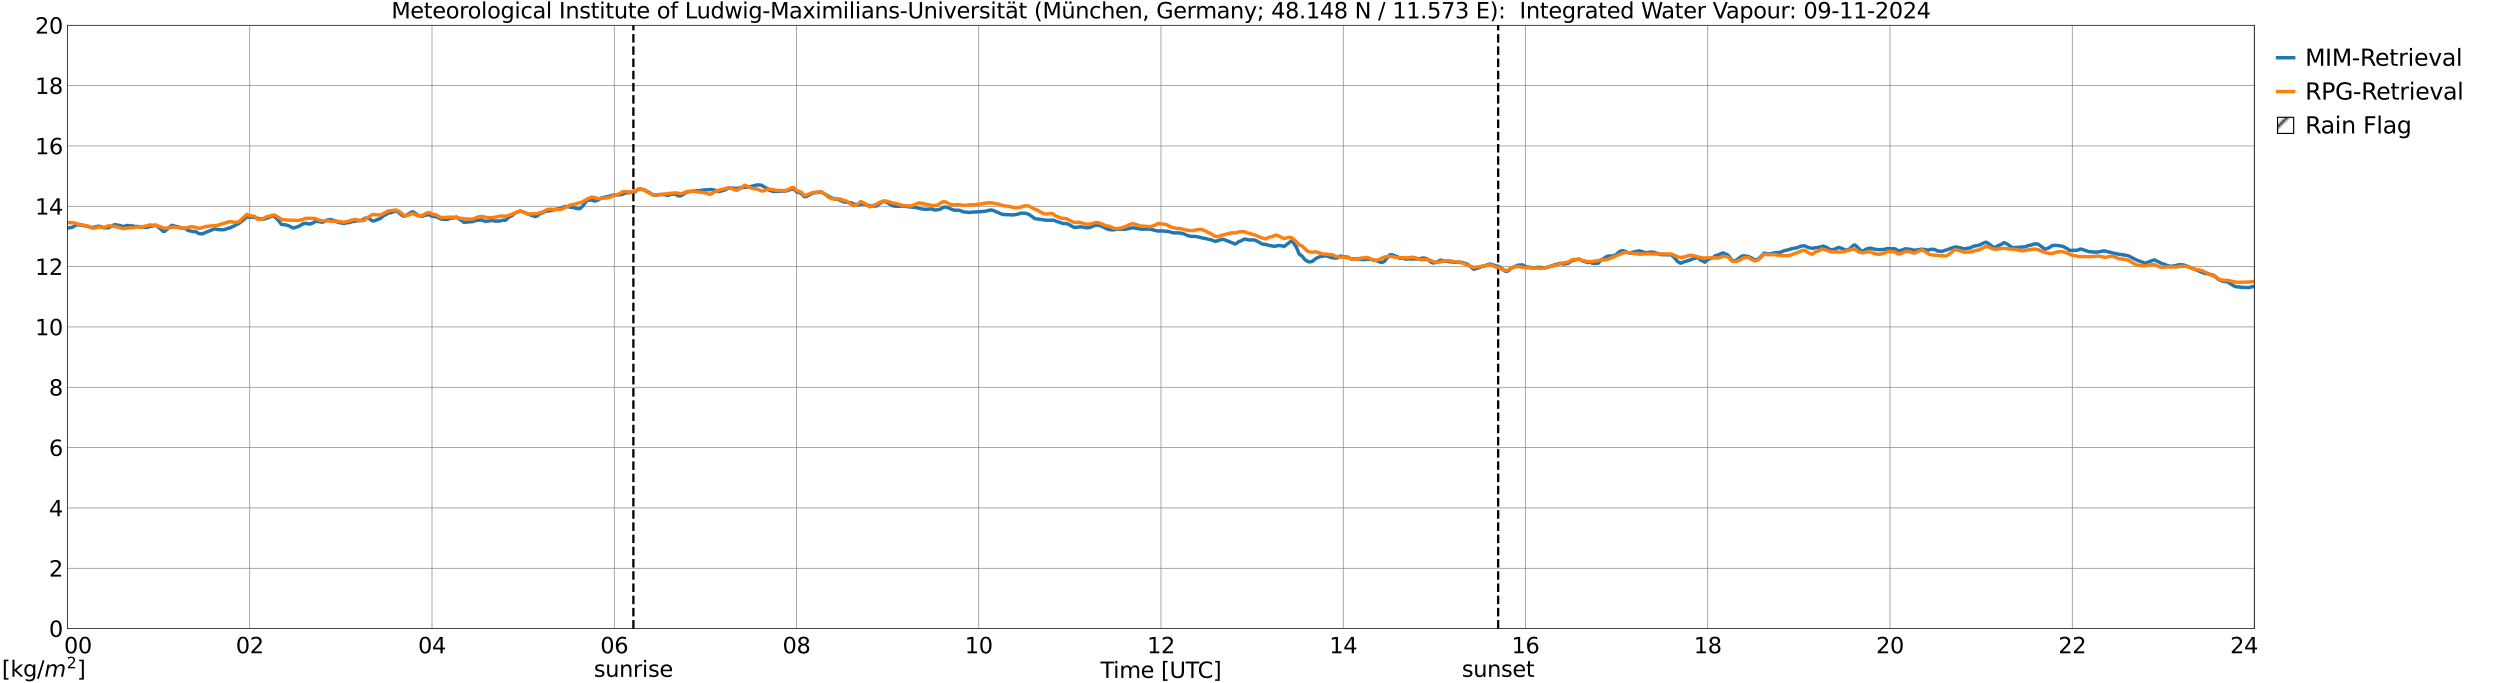 <?xml version="1.0" encoding="utf-8" standalone="no"?>
<!DOCTYPE svg PUBLIC "-//W3C//DTD SVG 1.1//EN"
  "http://www.w3.org/Graphics/SVG/1.1/DTD/svg11.dtd">
<svg xmlns:xlink="http://www.w3.org/1999/xlink" width="1085.4pt" height="296.64pt" viewBox="0 0 1085.4 296.64" xmlns="http://www.w3.org/2000/svg" version="1.1">
 <defs>
  <style type="text/css">*{stroke-linejoin: round; stroke-linecap: butt}</style>
 </defs>
 <g id="figure_1">
  <g id="patch_1">
   <path d="M 0 296.64 
L 1085.4 296.64 
L 1085.4 0 
L 0 0 
z
" style="fill: #ffffff"/>
  </g>
  <g id="axes_1">
   <g id="patch_2">
    <path d="M 29.306 272.909 
L 978.814 272.909 
L 978.814 10.976 
L 29.306 10.976 
z
" style="fill: #ffffff"/>
   </g>
   <g id="patch_3">
    <path d="M 978.814 272.909 
L 978.814 272.909 
L 978.814 10.976 
L 978.814 10.976 
z
" clip-path="url(#pbeea923838)" style="fill: #d3d3d3; stroke: #d3d3d3; stroke-linejoin: miter"/>
   </g>
   <g id="matplotlib.axis_1">
    <g id="xtick_1">
     <g id="line2d_1">
      <path d="M 29.306 272.909 
L 29.306 10.976 
" clip-path="url(#pbeea923838)" style="fill: none; stroke: #808080; stroke-width: 0.3; stroke-linecap: square"/>
     </g>
     <g id="line2d_2"/>
     <g id="text_1">
      <!--    00 -->
      <g transform="translate(18.733 283.627) scale(0.095 -0.095)">
       <defs>
        <path id="DejaVuSans-20" transform="scale(0.016)"/>
        <path id="DejaVuSans-30" d="M 2034 4250 
Q 1547 4250 1301 3770 
Q 1056 3291 1056 2328 
Q 1056 1369 1301 889 
Q 1547 409 2034 409 
Q 2525 409 2770 889 
Q 3016 1369 3016 2328 
Q 3016 3291 2770 3770 
Q 2525 4250 2034 4250 
z
M 2034 4750 
Q 2819 4750 3233 4129 
Q 3647 3509 3647 2328 
Q 3647 1150 3233 529 
Q 2819 -91 2034 -91 
Q 1250 -91 836 529 
Q 422 1150 422 2328 
Q 422 3509 836 4129 
Q 1250 4750 2034 4750 
z
" transform="scale(0.016)"/>
       </defs>
       <use xlink:href="#DejaVuSans-20"/>
       <use xlink:href="#DejaVuSans-20" transform="translate(31.787 0)"/>
       <use xlink:href="#DejaVuSans-20" transform="translate(63.574 0)"/>
       <use xlink:href="#DejaVuSans-30" transform="translate(95.361 0)"/>
       <use xlink:href="#DejaVuSans-30" transform="translate(158.984 0)"/>
      </g>
     </g>
    </g>
    <g id="xtick_2">
     <g id="line2d_3">
      <path d="M 108.431 272.909 
L 108.431 10.976 
" clip-path="url(#pbeea923838)" style="fill: none; stroke: #808080; stroke-width: 0.3; stroke-linecap: square"/>
     </g>
     <g id="line2d_4"/>
     <g id="text_2">
      <!-- 02 -->
      <g transform="translate(102.387 283.627) scale(0.095 -0.095)">
       <defs>
        <path id="DejaVuSans-32" d="M 1228 531 
L 3431 531 
L 3431 0 
L 469 0 
L 469 531 
Q 828 903 1448 1529 
Q 2069 2156 2228 2338 
Q 2531 2678 2651 2914 
Q 2772 3150 2772 3378 
Q 2772 3750 2511 3984 
Q 2250 4219 1831 4219 
Q 1534 4219 1204 4116 
Q 875 4013 500 3803 
L 500 4441 
Q 881 4594 1212 4672 
Q 1544 4750 1819 4750 
Q 2544 4750 2975 4387 
Q 3406 4025 3406 3419 
Q 3406 3131 3298 2873 
Q 3191 2616 2906 2266 
Q 2828 2175 2409 1742 
Q 1991 1309 1228 531 
z
" transform="scale(0.016)"/>
       </defs>
       <use xlink:href="#DejaVuSans-30"/>
       <use xlink:href="#DejaVuSans-32" transform="translate(63.623 0)"/>
      </g>
     </g>
    </g>
    <g id="xtick_3">
     <g id="line2d_5">
      <path d="M 187.557 272.909 
L 187.557 10.976 
" clip-path="url(#pbeea923838)" style="fill: none; stroke: #808080; stroke-width: 0.3; stroke-linecap: square"/>
     </g>
     <g id="line2d_6"/>
     <g id="text_3">
      <!-- 04 -->
      <g transform="translate(181.513 283.627) scale(0.095 -0.095)">
       <defs>
        <path id="DejaVuSans-34" d="M 2419 4116 
L 825 1625 
L 2419 1625 
L 2419 4116 
z
M 2253 4666 
L 3047 4666 
L 3047 1625 
L 3713 1625 
L 3713 1100 
L 3047 1100 
L 3047 0 
L 2419 0 
L 2419 1100 
L 313 1100 
L 313 1709 
L 2253 4666 
z
" transform="scale(0.016)"/>
       </defs>
       <use xlink:href="#DejaVuSans-30"/>
       <use xlink:href="#DejaVuSans-34" transform="translate(63.623 0)"/>
      </g>
     </g>
    </g>
    <g id="xtick_4">
     <g id="line2d_7">
      <path d="M 266.683 272.909 
L 266.683 10.976 
" clip-path="url(#pbeea923838)" style="fill: none; stroke: #808080; stroke-width: 0.3; stroke-linecap: square"/>
     </g>
     <g id="line2d_8"/>
     <g id="text_4">
      <!-- 06 -->
      <g transform="translate(260.638 283.627) scale(0.095 -0.095)">
       <defs>
        <path id="DejaVuSans-36" d="M 2113 2584 
Q 1688 2584 1439 2293 
Q 1191 2003 1191 1497 
Q 1191 994 1439 701 
Q 1688 409 2113 409 
Q 2538 409 2786 701 
Q 3034 994 3034 1497 
Q 3034 2003 2786 2293 
Q 2538 2584 2113 2584 
z
M 3366 4563 
L 3366 3988 
Q 3128 4100 2886 4159 
Q 2644 4219 2406 4219 
Q 1781 4219 1451 3797 
Q 1122 3375 1075 2522 
Q 1259 2794 1537 2939 
Q 1816 3084 2150 3084 
Q 2853 3084 3261 2657 
Q 3669 2231 3669 1497 
Q 3669 778 3244 343 
Q 2819 -91 2113 -91 
Q 1303 -91 875 529 
Q 447 1150 447 2328 
Q 447 3434 972 4092 
Q 1497 4750 2381 4750 
Q 2619 4750 2861 4703 
Q 3103 4656 3366 4563 
z
" transform="scale(0.016)"/>
       </defs>
       <use xlink:href="#DejaVuSans-30"/>
       <use xlink:href="#DejaVuSans-36" transform="translate(63.623 0)"/>
      </g>
     </g>
    </g>
    <g id="xtick_5">
     <g id="line2d_9">
      <path d="M 345.808 272.909 
L 345.808 10.976 
" clip-path="url(#pbeea923838)" style="fill: none; stroke: #808080; stroke-width: 0.3; stroke-linecap: square"/>
     </g>
     <g id="line2d_10"/>
     <g id="text_5">
      <!-- 08 -->
      <g transform="translate(339.764 283.627) scale(0.095 -0.095)">
       <defs>
        <path id="DejaVuSans-38" d="M 2034 2216 
Q 1584 2216 1326 1975 
Q 1069 1734 1069 1313 
Q 1069 891 1326 650 
Q 1584 409 2034 409 
Q 2484 409 2743 651 
Q 3003 894 3003 1313 
Q 3003 1734 2745 1975 
Q 2488 2216 2034 2216 
z
M 1403 2484 
Q 997 2584 770 2862 
Q 544 3141 544 3541 
Q 544 4100 942 4425 
Q 1341 4750 2034 4750 
Q 2731 4750 3128 4425 
Q 3525 4100 3525 3541 
Q 3525 3141 3298 2862 
Q 3072 2584 2669 2484 
Q 3125 2378 3379 2068 
Q 3634 1759 3634 1313 
Q 3634 634 3220 271 
Q 2806 -91 2034 -91 
Q 1263 -91 848 271 
Q 434 634 434 1313 
Q 434 1759 690 2068 
Q 947 2378 1403 2484 
z
M 1172 3481 
Q 1172 3119 1398 2916 
Q 1625 2713 2034 2713 
Q 2441 2713 2670 2916 
Q 2900 3119 2900 3481 
Q 2900 3844 2670 4047 
Q 2441 4250 2034 4250 
Q 1625 4250 1398 4047 
Q 1172 3844 1172 3481 
z
" transform="scale(0.016)"/>
       </defs>
       <use xlink:href="#DejaVuSans-30"/>
       <use xlink:href="#DejaVuSans-38" transform="translate(63.623 0)"/>
      </g>
     </g>
    </g>
    <g id="xtick_6">
     <g id="line2d_11">
      <path d="M 424.934 272.909 
L 424.934 10.976 
" clip-path="url(#pbeea923838)" style="fill: none; stroke: #808080; stroke-width: 0.3; stroke-linecap: square"/>
     </g>
     <g id="line2d_12"/>
     <g id="text_6">
      <!-- 10 -->
      <g transform="translate(418.89 283.627) scale(0.095 -0.095)">
       <defs>
        <path id="DejaVuSans-31" d="M 794 531 
L 1825 531 
L 1825 4091 
L 703 3866 
L 703 4441 
L 1819 4666 
L 2450 4666 
L 2450 531 
L 3481 531 
L 3481 0 
L 794 0 
L 794 531 
z
" transform="scale(0.016)"/>
       </defs>
       <use xlink:href="#DejaVuSans-31"/>
       <use xlink:href="#DejaVuSans-30" transform="translate(63.623 0)"/>
      </g>
     </g>
    </g>
    <g id="xtick_7">
     <g id="line2d_13">
      <path d="M 504.06 272.909 
L 504.06 10.976 
" clip-path="url(#pbeea923838)" style="fill: none; stroke: #808080; stroke-width: 0.3; stroke-linecap: square"/>
     </g>
     <g id="line2d_14"/>
     <g id="text_7">
      <!-- 12 -->
      <g transform="translate(498.015 283.627) scale(0.095 -0.095)">
       <use xlink:href="#DejaVuSans-31"/>
       <use xlink:href="#DejaVuSans-32" transform="translate(63.623 0)"/>
      </g>
     </g>
    </g>
    <g id="xtick_8">
     <g id="line2d_15">
      <path d="M 583.185 272.909 
L 583.185 10.976 
" clip-path="url(#pbeea923838)" style="fill: none; stroke: #808080; stroke-width: 0.3; stroke-linecap: square"/>
     </g>
     <g id="line2d_16"/>
     <g id="text_8">
      <!-- 14 -->
      <g transform="translate(577.141 283.627) scale(0.095 -0.095)">
       <use xlink:href="#DejaVuSans-31"/>
       <use xlink:href="#DejaVuSans-34" transform="translate(63.623 0)"/>
      </g>
     </g>
    </g>
    <g id="xtick_9">
     <g id="line2d_17">
      <path d="M 662.311 272.909 
L 662.311 10.976 
" clip-path="url(#pbeea923838)" style="fill: none; stroke: #808080; stroke-width: 0.3; stroke-linecap: square"/>
     </g>
     <g id="line2d_18"/>
     <g id="text_9">
      <!-- 16 -->
      <g transform="translate(656.267 283.627) scale(0.095 -0.095)">
       <use xlink:href="#DejaVuSans-31"/>
       <use xlink:href="#DejaVuSans-36" transform="translate(63.623 0)"/>
      </g>
     </g>
    </g>
    <g id="xtick_10">
     <g id="line2d_19">
      <path d="M 741.437 272.909 
L 741.437 10.976 
" clip-path="url(#pbeea923838)" style="fill: none; stroke: #808080; stroke-width: 0.3; stroke-linecap: square"/>
     </g>
     <g id="line2d_20"/>
     <g id="text_10">
      <!-- 18 -->
      <g transform="translate(735.392 283.627) scale(0.095 -0.095)">
       <use xlink:href="#DejaVuSans-31"/>
       <use xlink:href="#DejaVuSans-38" transform="translate(63.623 0)"/>
      </g>
     </g>
    </g>
    <g id="xtick_11">
     <g id="line2d_21">
      <path d="M 820.562 272.909 
L 820.562 10.976 
" clip-path="url(#pbeea923838)" style="fill: none; stroke: #808080; stroke-width: 0.3; stroke-linecap: square"/>
     </g>
     <g id="line2d_22"/>
     <g id="text_11">
      <!-- 20 -->
      <g transform="translate(814.518 283.627) scale(0.095 -0.095)">
       <use xlink:href="#DejaVuSans-32"/>
       <use xlink:href="#DejaVuSans-30" transform="translate(63.623 0)"/>
      </g>
     </g>
    </g>
    <g id="xtick_12">
     <g id="line2d_23">
      <path d="M 899.688 272.909 
L 899.688 10.976 
" clip-path="url(#pbeea923838)" style="fill: none; stroke: #808080; stroke-width: 0.3; stroke-linecap: square"/>
     </g>
     <g id="line2d_24"/>
     <g id="text_12">
      <!-- 22 -->
      <g transform="translate(893.644 283.627) scale(0.095 -0.095)">
       <use xlink:href="#DejaVuSans-32"/>
       <use xlink:href="#DejaVuSans-32" transform="translate(63.623 0)"/>
      </g>
     </g>
    </g>
    <g id="xtick_13">
     <g id="line2d_25">
      <path d="M 978.814 272.909 
L 978.814 10.976 
" clip-path="url(#pbeea923838)" style="fill: none; stroke: #808080; stroke-width: 0.3; stroke-linecap: square"/>
     </g>
     <g id="line2d_26"/>
     <g id="text_13">
      <!-- 24    -->
      <g transform="translate(968.241 283.627) scale(0.095 -0.095)">
       <use xlink:href="#DejaVuSans-32"/>
       <use xlink:href="#DejaVuSans-34" transform="translate(63.623 0)"/>
       <use xlink:href="#DejaVuSans-20" transform="translate(127.246 0)"/>
       <use xlink:href="#DejaVuSans-20" transform="translate(159.033 0)"/>
       <use xlink:href="#DejaVuSans-20" transform="translate(190.82 0)"/>
      </g>
     </g>
    </g>
    <g id="text_14">
     <!-- Time [UTC] -->
     <g transform="translate(477.806 294.322) scale(0.095 -0.095)">
      <defs>
       <path id="DejaVuSans-54" d="M -19 4666 
L 3928 4666 
L 3928 4134 
L 2272 4134 
L 2272 0 
L 1638 0 
L 1638 4134 
L -19 4134 
L -19 4666 
z
" transform="scale(0.016)"/>
       <path id="DejaVuSans-69" d="M 603 3500 
L 1178 3500 
L 1178 0 
L 603 0 
L 603 3500 
z
M 603 4863 
L 1178 4863 
L 1178 4134 
L 603 4134 
L 603 4863 
z
" transform="scale(0.016)"/>
       <path id="DejaVuSans-6d" d="M 3328 2828 
Q 3544 3216 3844 3400 
Q 4144 3584 4550 3584 
Q 5097 3584 5394 3201 
Q 5691 2819 5691 2113 
L 5691 0 
L 5113 0 
L 5113 2094 
Q 5113 2597 4934 2840 
Q 4756 3084 4391 3084 
Q 3944 3084 3684 2787 
Q 3425 2491 3425 1978 
L 3425 0 
L 2847 0 
L 2847 2094 
Q 2847 2600 2669 2842 
Q 2491 3084 2119 3084 
Q 1678 3084 1418 2786 
Q 1159 2488 1159 1978 
L 1159 0 
L 581 0 
L 581 3500 
L 1159 3500 
L 1159 2956 
Q 1356 3278 1631 3431 
Q 1906 3584 2284 3584 
Q 2666 3584 2933 3390 
Q 3200 3197 3328 2828 
z
" transform="scale(0.016)"/>
       <path id="DejaVuSans-65" d="M 3597 1894 
L 3597 1613 
L 953 1613 
Q 991 1019 1311 708 
Q 1631 397 2203 397 
Q 2534 397 2845 478 
Q 3156 559 3463 722 
L 3463 178 
Q 3153 47 2828 -22 
Q 2503 -91 2169 -91 
Q 1331 -91 842 396 
Q 353 884 353 1716 
Q 353 2575 817 3079 
Q 1281 3584 2069 3584 
Q 2775 3584 3186 3129 
Q 3597 2675 3597 1894 
z
M 3022 2063 
Q 3016 2534 2758 2815 
Q 2500 3097 2075 3097 
Q 1594 3097 1305 2825 
Q 1016 2553 972 2059 
L 3022 2063 
z
" transform="scale(0.016)"/>
       <path id="DejaVuSans-5b" d="M 550 4863 
L 1875 4863 
L 1875 4416 
L 1125 4416 
L 1125 -397 
L 1875 -397 
L 1875 -844 
L 550 -844 
L 550 4863 
z
" transform="scale(0.016)"/>
       <path id="DejaVuSans-55" d="M 556 4666 
L 1191 4666 
L 1191 1831 
Q 1191 1081 1462 751 
Q 1734 422 2344 422 
Q 2950 422 3222 751 
Q 3494 1081 3494 1831 
L 3494 4666 
L 4128 4666 
L 4128 1753 
Q 4128 841 3676 375 
Q 3225 -91 2344 -91 
Q 1459 -91 1007 375 
Q 556 841 556 1753 
L 556 4666 
z
" transform="scale(0.016)"/>
       <path id="DejaVuSans-43" d="M 4122 4306 
L 4122 3641 
Q 3803 3938 3442 4084 
Q 3081 4231 2675 4231 
Q 1875 4231 1450 3742 
Q 1025 3253 1025 2328 
Q 1025 1406 1450 917 
Q 1875 428 2675 428 
Q 3081 428 3442 575 
Q 3803 722 4122 1019 
L 4122 359 
Q 3791 134 3420 21 
Q 3050 -91 2638 -91 
Q 1578 -91 968 557 
Q 359 1206 359 2328 
Q 359 3453 968 4101 
Q 1578 4750 2638 4750 
Q 3056 4750 3426 4639 
Q 3797 4528 4122 4306 
z
" transform="scale(0.016)"/>
       <path id="DejaVuSans-5d" d="M 1947 4863 
L 1947 -844 
L 622 -844 
L 622 -397 
L 1369 -397 
L 1369 4416 
L 622 4416 
L 622 4863 
L 1947 4863 
z
" transform="scale(0.016)"/>
      </defs>
      <use xlink:href="#DejaVuSans-54"/>
      <use xlink:href="#DejaVuSans-69" transform="translate(57.959 0)"/>
      <use xlink:href="#DejaVuSans-6d" transform="translate(85.742 0)"/>
      <use xlink:href="#DejaVuSans-65" transform="translate(183.154 0)"/>
      <use xlink:href="#DejaVuSans-20" transform="translate(244.678 0)"/>
      <use xlink:href="#DejaVuSans-5b" transform="translate(276.465 0)"/>
      <use xlink:href="#DejaVuSans-55" transform="translate(315.479 0)"/>
      <use xlink:href="#DejaVuSans-54" transform="translate(388.672 0)"/>
      <use xlink:href="#DejaVuSans-43" transform="translate(443.881 0)"/>
      <use xlink:href="#DejaVuSans-5d" transform="translate(513.705 0)"/>
     </g>
    </g>
   </g>
   <g id="matplotlib.axis_2">
    <g id="ytick_1">
     <g id="line2d_27">
      <path d="M 29.306 272.909 
L 978.814 272.909 
" clip-path="url(#pbeea923838)" style="fill: none; stroke: #808080; stroke-width: 0.3; stroke-linecap: square"/>
     </g>
     <g id="line2d_28"/>
     <g id="text_15">
      <!-- 0 -->
      <g transform="translate(21.261 276.518) scale(0.095 -0.095)">
       <use xlink:href="#DejaVuSans-30"/>
      </g>
     </g>
    </g>
    <g id="ytick_2">
     <g id="line2d_29">
      <path d="M 29.306 246.715 
L 978.814 246.715 
" clip-path="url(#pbeea923838)" style="fill: none; stroke: #808080; stroke-width: 0.3; stroke-linecap: square"/>
     </g>
     <g id="line2d_30"/>
     <g id="text_16">
      <!-- 2 -->
      <g transform="translate(21.261 250.325) scale(0.095 -0.095)">
       <use xlink:href="#DejaVuSans-32"/>
      </g>
     </g>
    </g>
    <g id="ytick_3">
     <g id="line2d_31">
      <path d="M 29.306 220.522 
L 978.814 220.522 
" clip-path="url(#pbeea923838)" style="fill: none; stroke: #808080; stroke-width: 0.3; stroke-linecap: square"/>
     </g>
     <g id="line2d_32"/>
     <g id="text_17">
      <!-- 4 -->
      <g transform="translate(21.261 224.131) scale(0.095 -0.095)">
       <use xlink:href="#DejaVuSans-34"/>
      </g>
     </g>
    </g>
    <g id="ytick_4">
     <g id="line2d_33">
      <path d="M 29.306 194.329 
L 978.814 194.329 
" clip-path="url(#pbeea923838)" style="fill: none; stroke: #808080; stroke-width: 0.3; stroke-linecap: square"/>
     </g>
     <g id="line2d_34"/>
     <g id="text_18">
      <!-- 6 -->
      <g transform="translate(21.261 197.938) scale(0.095 -0.095)">
       <use xlink:href="#DejaVuSans-36"/>
      </g>
     </g>
    </g>
    <g id="ytick_5">
     <g id="line2d_35">
      <path d="M 29.306 168.136 
L 978.814 168.136 
" clip-path="url(#pbeea923838)" style="fill: none; stroke: #808080; stroke-width: 0.3; stroke-linecap: square"/>
     </g>
     <g id="line2d_36"/>
     <g id="text_19">
      <!-- 8 -->
      <g transform="translate(21.261 171.745) scale(0.095 -0.095)">
       <use xlink:href="#DejaVuSans-38"/>
      </g>
     </g>
    </g>
    <g id="ytick_6">
     <g id="line2d_37">
      <path d="M 29.306 141.942 
L 978.814 141.942 
" clip-path="url(#pbeea923838)" style="fill: none; stroke: #808080; stroke-width: 0.3; stroke-linecap: square"/>
     </g>
     <g id="line2d_38"/>
     <g id="text_20">
      <!-- 10 -->
      <g transform="translate(15.217 145.551) scale(0.095 -0.095)">
       <use xlink:href="#DejaVuSans-31"/>
       <use xlink:href="#DejaVuSans-30" transform="translate(63.623 0)"/>
      </g>
     </g>
    </g>
    <g id="ytick_7">
     <g id="line2d_39">
      <path d="M 29.306 115.749 
L 978.814 115.749 
" clip-path="url(#pbeea923838)" style="fill: none; stroke: #808080; stroke-width: 0.3; stroke-linecap: square"/>
     </g>
     <g id="line2d_40"/>
     <g id="text_21">
      <!-- 12 -->
      <g transform="translate(15.217 119.358) scale(0.095 -0.095)">
       <use xlink:href="#DejaVuSans-31"/>
       <use xlink:href="#DejaVuSans-32" transform="translate(63.623 0)"/>
      </g>
     </g>
    </g>
    <g id="ytick_8">
     <g id="line2d_41">
      <path d="M 29.306 89.556 
L 978.814 89.556 
" clip-path="url(#pbeea923838)" style="fill: none; stroke: #808080; stroke-width: 0.3; stroke-linecap: square"/>
     </g>
     <g id="line2d_42"/>
     <g id="text_22">
      <!-- 14 -->
      <g transform="translate(15.217 93.165) scale(0.095 -0.095)">
       <use xlink:href="#DejaVuSans-31"/>
       <use xlink:href="#DejaVuSans-34" transform="translate(63.623 0)"/>
      </g>
     </g>
    </g>
    <g id="ytick_9">
     <g id="line2d_43">
      <path d="M 29.306 63.362 
L 978.814 63.362 
" clip-path="url(#pbeea923838)" style="fill: none; stroke: #808080; stroke-width: 0.3; stroke-linecap: square"/>
     </g>
     <g id="line2d_44"/>
     <g id="text_23">
      <!-- 16 -->
      <g transform="translate(15.217 66.972) scale(0.095 -0.095)">
       <use xlink:href="#DejaVuSans-31"/>
       <use xlink:href="#DejaVuSans-36" transform="translate(63.623 0)"/>
      </g>
     </g>
    </g>
    <g id="ytick_10">
     <g id="line2d_45">
      <path d="M 29.306 37.169 
L 978.814 37.169 
" clip-path="url(#pbeea923838)" style="fill: none; stroke: #808080; stroke-width: 0.3; stroke-linecap: square"/>
     </g>
     <g id="line2d_46"/>
     <g id="text_24">
      <!-- 18 -->
      <g transform="translate(15.217 40.778) scale(0.095 -0.095)">
       <use xlink:href="#DejaVuSans-31"/>
       <use xlink:href="#DejaVuSans-38" transform="translate(63.623 0)"/>
      </g>
     </g>
    </g>
    <g id="ytick_11">
     <g id="line2d_47">
      <path d="M 29.306 10.976 
L 978.814 10.976 
" clip-path="url(#pbeea923838)" style="fill: none; stroke: #808080; stroke-width: 0.3; stroke-linecap: square"/>
     </g>
     <g id="line2d_48"/>
     <g id="text_25">
      <!-- 20 -->
      <g transform="translate(15.217 14.585) scale(0.095 -0.095)">
       <use xlink:href="#DejaVuSans-32"/>
       <use xlink:href="#DejaVuSans-30" transform="translate(63.623 0)"/>
      </g>
     </g>
    </g>
   </g>
   <g id="line2d_49">
    <path d="M 274.991 272.909 
L 274.991 10.976 
" clip-path="url(#pbeea923838)" style="fill: none; stroke-dasharray: 3.7,1.6; stroke-dashoffset: 0; stroke: #000000"/>
   </g>
   <g id="line2d_50">
    <path d="M 650.442 272.909 
L 650.442 10.976 
" clip-path="url(#pbeea923838)" style="fill: none; stroke-dasharray: 3.7,1.6; stroke-dashoffset: 0; stroke: #000000"/>
   </g>
   <g id="line2d_51">
    <path d="M 29.306 99.049 
L 31.284 98.68 
L 31.943 98.401 
L 32.603 97.79 
L 33.921 97.572 
L 38.537 98.332 
L 39.197 98.662 
L 40.515 98.785 
L 42.493 98.216 
L 43.153 98.26 
L 43.812 98.439 
L 44.472 98.741 
L 45.131 98.921 
L 47.109 98.881 
L 49.747 97.508 
L 51.725 97.828 
L 53.703 98.385 
L 55.022 97.894 
L 57.659 98.101 
L 58.978 98.412 
L 59.637 98.288 
L 60.297 98.374 
L 60.956 98.683 
L 62.275 98.558 
L 62.934 98.72 
L 64.253 98.657 
L 64.912 98.3 
L 66.231 98.14 
L 67.55 97.698 
L 68.869 98.666 
L 70.847 100.48 
L 71.506 100.413 
L 73.484 98.736 
L 74.144 98.126 
L 74.803 97.805 
L 76.122 98.241 
L 77.441 98.474 
L 78.759 99.043 
L 80.078 99.078 
L 80.737 99.403 
L 81.397 99.903 
L 82.056 100.196 
L 82.716 100.26 
L 84.034 100.598 
L 84.694 100.506 
L 85.353 100.743 
L 86.013 101.271 
L 86.672 101.487 
L 87.991 101.499 
L 89.309 100.887 
L 92.606 99.593 
L 93.266 99.362 
L 94.584 99.643 
L 95.903 99.747 
L 97.222 99.74 
L 98.541 99.293 
L 99.2 99.009 
L 99.86 99.008 
L 100.519 98.597 
L 101.838 97.984 
L 102.497 97.579 
L 103.816 96.942 
L 105.794 95.374 
L 107.113 94.211 
L 110.41 94.313 
L 112.388 94.918 
L 113.707 95.127 
L 114.366 95.124 
L 115.025 95.009 
L 118.322 93.8 
L 118.982 93.833 
L 120.3 95.091 
L 120.96 95.807 
L 122.278 97.506 
L 123.597 97.543 
L 124.916 97.871 
L 125.575 98.133 
L 126.894 98.805 
L 127.553 99 
L 128.872 98.512 
L 130.191 98.035 
L 131.51 97.169 
L 132.829 96.92 
L 134.147 97.323 
L 135.466 96.978 
L 136.785 96.215 
L 137.444 96.077 
L 140.082 96.486 
L 141.4 95.773 
L 142.06 95.545 
L 143.379 95.288 
L 144.038 95.396 
L 144.697 95.748 
L 146.016 96.108 
L 146.676 96.501 
L 149.313 97.027 
L 150.632 96.674 
L 151.291 96.692 
L 153.269 96.115 
L 155.247 95.858 
L 156.566 95.783 
L 157.226 95.523 
L 158.544 94.731 
L 159.204 94.683 
L 159.863 94.763 
L 160.523 95.025 
L 161.182 95.616 
L 161.841 95.948 
L 162.501 95.899 
L 163.819 95.305 
L 165.138 94.855 
L 166.457 93.725 
L 167.776 93.04 
L 168.435 92.49 
L 169.754 92.334 
L 171.732 91.578 
L 172.391 91.707 
L 173.71 92.865 
L 175.029 93.782 
L 175.688 93.865 
L 178.985 91.949 
L 179.645 92.142 
L 181.623 93.585 
L 182.941 93.935 
L 183.601 93.806 
L 184.26 93.519 
L 185.579 93.271 
L 186.238 93.22 
L 187.557 93.852 
L 189.535 94.16 
L 191.513 95.113 
L 192.832 95.212 
L 193.492 95.202 
L 194.151 95.307 
L 194.81 94.955 
L 196.129 94.672 
L 196.788 94.692 
L 198.107 94.183 
L 199.426 95.177 
L 200.085 95.504 
L 201.404 96.525 
L 205.36 96.196 
L 206.679 95.665 
L 209.317 95.49 
L 209.976 95.908 
L 210.635 96.095 
L 213.932 95.709 
L 214.592 95.927 
L 215.251 96.011 
L 217.229 95.888 
L 217.889 95.669 
L 218.548 95.587 
L 219.207 95.697 
L 219.867 95.269 
L 221.186 94.127 
L 222.504 93.516 
L 223.164 92.788 
L 224.482 92.171 
L 225.801 91.649 
L 227.12 91.972 
L 229.757 93.126 
L 232.395 94.05 
L 233.054 93.804 
L 233.714 93.412 
L 234.373 92.779 
L 235.692 92.35 
L 236.351 91.957 
L 237.011 91.694 
L 238.329 91.556 
L 239.648 91.334 
L 240.967 90.934 
L 243.604 90.387 
L 244.923 89.77 
L 245.583 89.622 
L 246.901 89.821 
L 247.561 89.959 
L 248.88 90.085 
L 250.198 90.469 
L 251.517 90.662 
L 252.176 90.237 
L 252.836 89.625 
L 254.814 87.041 
L 256.792 86.793 
L 258.111 87.311 
L 259.43 86.964 
L 260.089 86.593 
L 260.748 86.077 
L 262.726 85.565 
L 263.386 85.47 
L 264.045 85.241 
L 264.705 85.145 
L 266.023 84.733 
L 266.683 84.556 
L 268.661 84.64 
L 269.32 84.475 
L 269.98 84.464 
L 270.639 84.133 
L 271.958 83.66 
L 273.277 83.695 
L 273.936 83.528 
L 275.914 83.15 
L 277.233 82.065 
L 277.892 82.033 
L 279.87 82.495 
L 280.53 82.934 
L 281.849 83.569 
L 283.167 84.399 
L 283.827 84.711 
L 284.486 84.79 
L 286.464 84.458 
L 288.442 84.529 
L 289.761 84.836 
L 290.42 84.711 
L 291.08 84.406 
L 292.399 84.269 
L 293.058 84.343 
L 293.717 84.552 
L 294.377 84.984 
L 295.036 85.037 
L 295.696 84.929 
L 297.014 84.163 
L 297.674 83.638 
L 298.333 83.379 
L 300.311 83.079 
L 302.289 82.896 
L 302.949 82.735 
L 303.608 82.82 
L 304.927 82.529 
L 308.883 82.262 
L 309.543 82.469 
L 310.202 82.457 
L 310.861 82.835 
L 311.521 83.072 
L 312.18 83.19 
L 313.499 82.825 
L 314.818 82.415 
L 316.136 81.753 
L 318.114 81.662 
L 319.433 81.842 
L 322.73 81.367 
L 325.368 81.165 
L 328.665 80.275 
L 329.983 80.323 
L 330.643 80.45 
L 331.961 81.245 
L 333.28 81.994 
L 333.94 82.577 
L 334.599 82.723 
L 335.258 83.011 
L 335.918 83.13 
L 338.555 83.018 
L 339.874 82.963 
L 341.193 82.953 
L 343.83 82.095 
L 344.49 82.004 
L 345.149 82.497 
L 345.808 83.223 
L 347.787 83.925 
L 349.105 85.294 
L 349.765 85.432 
L 353.062 83.756 
L 356.359 83.458 
L 357.018 83.64 
L 358.996 84.757 
L 360.315 85.536 
L 360.974 85.884 
L 362.293 86.359 
L 363.612 86.573 
L 364.93 86.959 
L 365.59 87.355 
L 366.249 87.608 
L 368.887 88.004 
L 369.546 88.005 
L 370.206 88.439 
L 372.184 88.991 
L 374.821 88.544 
L 375.481 88.657 
L 376.14 88.933 
L 376.799 89.055 
L 377.459 89.399 
L 379.437 89.483 
L 380.756 89.361 
L 381.415 88.736 
L 382.734 87.856 
L 383.393 87.485 
L 384.053 87.4 
L 385.371 88.003 
L 387.349 89.308 
L 389.328 89.594 
L 391.306 89.503 
L 392.624 89.548 
L 394.603 89.797 
L 395.921 89.903 
L 396.581 90.037 
L 397.24 90.011 
L 400.537 90.786 
L 402.515 90.837 
L 404.493 90.696 
L 405.812 91.182 
L 407.131 91.077 
L 408.45 90.727 
L 409.109 90.256 
L 409.768 89.976 
L 410.428 89.892 
L 411.087 89.98 
L 413.725 91.087 
L 414.384 91.252 
L 416.362 91.266 
L 417.681 91.727 
L 418.34 91.995 
L 420.978 92.243 
L 422.297 92.039 
L 423.615 92.045 
L 424.275 91.944 
L 424.934 91.964 
L 427.572 91.734 
L 430.209 91.15 
L 431.528 91.442 
L 432.187 91.835 
L 433.506 92.312 
L 434.165 92.683 
L 435.484 93.108 
L 438.781 93.261 
L 439.44 93.361 
L 440.759 93.193 
L 442.078 92.912 
L 443.397 92.522 
L 444.716 92.557 
L 445.375 92.647 
L 446.694 93.06 
L 449.331 94.935 
L 451.309 95.169 
L 453.947 95.603 
L 457.244 95.594 
L 457.903 95.77 
L 458.563 96.092 
L 460.541 96.665 
L 461.2 96.993 
L 463.178 97.096 
L 464.497 97.672 
L 465.816 98.486 
L 466.475 98.711 
L 467.134 98.748 
L 469.113 98.432 
L 471.75 98.917 
L 473.069 98.799 
L 475.706 97.754 
L 477.025 97.803 
L 477.685 97.972 
L 480.981 99.51 
L 482.3 99.775 
L 483.619 99.8 
L 484.938 99.509 
L 488.894 99.514 
L 490.872 99.004 
L 492.191 98.908 
L 495.488 99.51 
L 497.466 99.432 
L 499.444 99.525 
L 502.741 100.321 
L 504.06 100.222 
L 507.357 100.481 
L 508.675 100.95 
L 509.994 101.112 
L 511.313 101.084 
L 513.291 101.303 
L 514.61 101.799 
L 515.929 102.367 
L 517.247 102.643 
L 518.566 102.619 
L 520.544 102.911 
L 521.863 103.293 
L 523.841 103.632 
L 524.501 103.864 
L 525.819 104.109 
L 527.138 104.66 
L 527.797 104.784 
L 530.435 103.936 
L 531.094 103.91 
L 536.369 105.955 
L 537.029 105.573 
L 537.688 105 
L 539.007 104.456 
L 539.666 104.048 
L 540.326 103.775 
L 540.985 103.869 
L 542.304 104.204 
L 544.282 104.121 
L 545.601 104.595 
L 547.579 105.712 
L 548.238 106.026 
L 549.557 106.137 
L 550.876 106.551 
L 553.513 106.976 
L 554.173 106.738 
L 555.491 106.558 
L 556.151 106.71 
L 556.81 106.739 
L 557.47 107.039 
L 560.766 104.541 
L 561.426 105.24 
L 562.745 107.173 
L 564.063 110.32 
L 565.382 111.268 
L 566.042 112.155 
L 566.701 112.854 
L 568.02 113.632 
L 568.679 113.686 
L 569.338 113.605 
L 569.998 113.31 
L 571.317 112.211 
L 573.295 111.347 
L 573.954 111.31 
L 574.613 111.131 
L 575.273 111.075 
L 576.592 111.231 
L 577.251 111.588 
L 579.229 112.027 
L 580.548 112.028 
L 581.867 111.141 
L 583.185 111.496 
L 585.164 111.626 
L 586.482 112.392 
L 587.142 112.403 
L 587.801 112.274 
L 588.46 112.437 
L 589.12 112.308 
L 589.779 112.535 
L 590.439 112.487 
L 591.757 112.75 
L 592.417 112.644 
L 593.076 112.684 
L 593.736 112.431 
L 594.395 112.553 
L 595.054 112.553 
L 597.692 113.239 
L 599.67 113.927 
L 600.329 113.849 
L 600.989 113.502 
L 602.967 111.134 
L 603.626 110.522 
L 604.945 110.755 
L 606.264 111.347 
L 606.923 111.552 
L 607.582 112.166 
L 608.242 112.069 
L 609.561 112.232 
L 610.22 112.505 
L 611.539 112.411 
L 615.495 112.427 
L 618.133 111.988 
L 619.451 112.359 
L 620.77 113.322 
L 621.429 113.91 
L 622.089 114.136 
L 622.748 114.123 
L 624.067 113.659 
L 625.386 112.948 
L 626.045 113.006 
L 626.705 113.284 
L 628.023 113.359 
L 629.342 113.675 
L 630.001 113.676 
L 631.32 113.89 
L 633.958 113.814 
L 634.617 113.908 
L 635.936 114.309 
L 636.595 114.483 
L 637.255 114.843 
L 639.892 116.907 
L 641.87 116.344 
L 642.53 116.099 
L 643.189 115.694 
L 644.508 115.461 
L 646.486 114.662 
L 647.145 114.647 
L 649.783 115.521 
L 650.442 115.599 
L 651.761 116.405 
L 653.08 117.388 
L 653.739 117.856 
L 654.399 117.807 
L 655.058 117.389 
L 656.377 116.265 
L 657.695 115.791 
L 658.355 115.376 
L 659.014 115.141 
L 660.992 114.99 
L 662.311 115.81 
L 664.949 116.179 
L 665.608 116.384 
L 667.586 116.036 
L 670.883 116.274 
L 672.202 115.961 
L 674.839 115.044 
L 676.817 114.458 
L 677.477 114.303 
L 678.136 114.556 
L 678.796 114.64 
L 680.774 114.324 
L 682.752 113.064 
L 685.389 112.558 
L 686.049 112.637 
L 686.708 113.159 
L 688.686 113.773 
L 689.346 114.001 
L 690.005 113.898 
L 690.664 113.932 
L 691.324 114.304 
L 691.983 114.405 
L 693.961 114.217 
L 695.28 112.805 
L 697.258 111.618 
L 697.918 111.252 
L 698.577 111.134 
L 699.236 111.215 
L 699.896 111.082 
L 700.555 111.087 
L 701.874 110.369 
L 702.533 109.695 
L 703.193 109.218 
L 703.852 108.924 
L 704.511 108.794 
L 705.171 108.973 
L 707.149 109.791 
L 707.808 109.98 
L 708.468 109.564 
L 711.765 108.857 
L 714.402 109.728 
L 715.721 109.645 
L 716.38 109.468 
L 717.699 109.507 
L 718.358 109.653 
L 719.677 110.075 
L 720.337 110.206 
L 720.996 110.556 
L 722.315 110.587 
L 724.293 110.652 
L 724.952 110.497 
L 725.612 110.706 
L 726.271 111.205 
L 727.59 112.619 
L 728.249 113.462 
L 729.568 114.288 
L 730.887 113.852 
L 731.546 113.481 
L 732.205 113.419 
L 732.865 113.139 
L 733.524 113.024 
L 734.184 112.593 
L 734.843 112.491 
L 735.502 112.22 
L 736.821 111.853 
L 737.48 112.103 
L 738.14 112.756 
L 738.799 113.147 
L 739.459 113.341 
L 740.118 113.841 
L 741.437 112.681 
L 743.415 111.995 
L 744.074 111.603 
L 744.734 110.986 
L 745.393 110.9 
L 748.031 109.801 
L 750.009 110.608 
L 750.668 111.293 
L 751.987 113.029 
L 752.646 113.247 
L 753.306 113.211 
L 753.965 112.86 
L 755.943 111.388 
L 756.602 111.088 
L 757.921 111.151 
L 759.24 111.417 
L 760.559 112.037 
L 761.878 112.909 
L 763.196 112.542 
L 765.174 110.757 
L 765.834 109.884 
L 767.812 110.321 
L 768.471 110.127 
L 769.131 110.177 
L 770.449 109.733 
L 771.109 109.766 
L 773.087 109.468 
L 773.746 109.261 
L 774.406 108.914 
L 775.065 108.733 
L 776.384 108.486 
L 777.703 108.003 
L 780.34 107.526 
L 781.659 106.965 
L 782.978 106.683 
L 783.637 106.767 
L 784.956 107.422 
L 786.934 107.846 
L 788.253 107.558 
L 789.572 107.402 
L 791.55 106.862 
L 792.868 107.334 
L 794.847 108.467 
L 796.165 108.292 
L 797.484 107.805 
L 798.143 107.411 
L 799.462 107.769 
L 801.44 108.672 
L 802.759 108.227 
L 803.419 107.756 
L 804.737 106.473 
L 805.397 106.381 
L 808.034 108.899 
L 808.694 109.152 
L 810.012 108.224 
L 811.99 107.699 
L 813.969 108.227 
L 815.947 108.421 
L 818.584 108.217 
L 819.244 107.88 
L 820.562 107.99 
L 822.541 108.016 
L 823.2 108.197 
L 823.859 108.761 
L 824.519 108.809 
L 825.837 108.575 
L 827.156 108.008 
L 829.134 108.201 
L 831.112 108.686 
L 834.409 108.162 
L 835.728 108.335 
L 837.047 108.607 
L 838.366 108.252 
L 839.684 108.234 
L 840.344 108.499 
L 841.003 108.895 
L 842.981 109.15 
L 844.3 108.756 
L 846.278 108.079 
L 847.597 107.576 
L 848.916 107.241 
L 849.575 107.259 
L 852.872 108.037 
L 854.191 107.82 
L 855.51 107.592 
L 856.828 106.919 
L 858.147 106.64 
L 858.806 106.578 
L 860.125 106.06 
L 860.785 105.661 
L 862.103 105.151 
L 862.763 105.35 
L 865.4 107.303 
L 866.06 107.489 
L 866.719 107.159 
L 867.378 106.689 
L 868.697 106.208 
L 870.016 105.392 
L 870.675 105.547 
L 871.994 106.313 
L 873.313 107.269 
L 873.972 107.53 
L 879.247 107.158 
L 880.566 106.637 
L 881.885 106.366 
L 883.204 105.927 
L 884.522 105.883 
L 885.182 106.22 
L 887.819 108.164 
L 889.138 107.798 
L 891.116 106.555 
L 891.775 106.605 
L 892.435 106.501 
L 893.754 106.631 
L 895.732 107.013 
L 897.71 108.08 
L 898.369 108.609 
L 899.029 108.724 
L 901.666 108.636 
L 902.326 108.564 
L 902.985 108.173 
L 903.644 108.162 
L 906.941 109.265 
L 910.238 109.489 
L 913.535 108.916 
L 916.832 109.704 
L 917.491 109.916 
L 918.151 110.002 
L 918.81 110.203 
L 922.766 110.801 
L 924.085 111.078 
L 926.063 112.118 
L 928.041 113.071 
L 931.338 114.271 
L 935.295 112.802 
L 938.592 114.405 
L 939.91 114.793 
L 940.57 115.17 
L 942.548 115.66 
L 945.185 115.16 
L 945.845 114.952 
L 946.504 114.919 
L 947.823 114.988 
L 949.142 115.371 
L 951.779 116.563 
L 955.076 117.809 
L 956.395 118.395 
L 957.714 118.823 
L 958.373 118.804 
L 961.01 119.514 
L 961.67 119.999 
L 962.989 121.184 
L 964.307 121.846 
L 964.967 122.079 
L 966.945 122.288 
L 970.242 124.354 
L 971.561 124.589 
L 972.22 124.559 
L 972.879 124.733 
L 976.176 124.858 
L 978.154 124.433 
L 978.154 124.433 
" clip-path="url(#pbeea923838)" style="fill: none; stroke: #1f77b4; stroke-width: 1.5; stroke-linecap: square"/>
   </g>
   <g id="line2d_52">
    <path d="M 29.306 96.625 
L 31.943 96.723 
L 35.24 97.631 
L 35.9 97.634 
L 36.559 97.815 
L 37.878 98.061 
L 39.856 99.003 
L 41.175 99.049 
L 42.493 98.603 
L 45.131 98.685 
L 45.79 98.565 
L 47.109 97.977 
L 49.747 98.281 
L 53.043 99.1 
L 53.703 99.229 
L 56.34 98.921 
L 58.319 98.781 
L 60.297 98.48 
L 60.956 98.679 
L 62.275 98.352 
L 62.934 98.167 
L 64.253 97.943 
L 64.912 97.613 
L 68.209 97.984 
L 70.187 98.589 
L 70.847 98.977 
L 71.506 99.086 
L 73.484 98.914 
L 74.144 98.658 
L 75.462 98.617 
L 77.441 98.751 
L 78.1 98.956 
L 78.759 98.985 
L 79.419 99.13 
L 82.056 98.666 
L 82.716 98.448 
L 83.375 98.413 
L 85.353 98.843 
L 86.013 99.076 
L 86.672 99.125 
L 89.309 98.341 
L 92.606 97.98 
L 93.925 97.906 
L 95.244 97.606 
L 96.563 97.08 
L 97.881 96.791 
L 99.2 96.286 
L 100.519 96.264 
L 101.178 96.451 
L 102.497 96.51 
L 103.816 96.281 
L 105.135 94.901 
L 106.453 93.801 
L 107.113 93.055 
L 108.431 93.601 
L 110.41 93.891 
L 111.069 94.359 
L 111.728 95.21 
L 112.388 95.263 
L 113.707 95.059 
L 114.366 94.85 
L 115.685 94.133 
L 117.663 93.663 
L 118.982 93.296 
L 119.641 93.544 
L 122.278 95.258 
L 122.938 95.402 
L 124.257 95.486 
L 124.916 95.574 
L 126.235 95.575 
L 126.894 95.664 
L 127.553 95.574 
L 128.872 95.76 
L 130.85 95.473 
L 131.51 95.353 
L 132.169 94.952 
L 132.829 94.767 
L 136.125 94.841 
L 136.785 94.855 
L 138.104 95.434 
L 140.082 95.883 
L 140.741 95.787 
L 143.379 95.996 
L 144.697 96.138 
L 146.016 96.005 
L 147.994 96.254 
L 149.313 96.512 
L 150.632 96.171 
L 151.291 96.061 
L 153.269 95.423 
L 153.929 95.278 
L 157.226 95.803 
L 157.885 95.773 
L 158.544 95.374 
L 159.863 94.289 
L 161.182 93.466 
L 161.841 93.132 
L 165.138 93.359 
L 165.798 93.082 
L 166.457 92.66 
L 167.776 92.03 
L 168.435 91.638 
L 171.732 91.178 
L 172.391 91.291 
L 173.71 92.133 
L 174.37 92.627 
L 175.029 93.262 
L 175.688 93.682 
L 177.007 93.508 
L 178.985 92.763 
L 180.304 93.147 
L 181.623 93.673 
L 182.941 93.676 
L 184.26 93.075 
L 184.92 92.664 
L 186.238 92.21 
L 187.557 92.941 
L 189.535 93.376 
L 190.854 94.249 
L 192.173 94.472 
L 193.492 94.404 
L 196.129 94.241 
L 199.426 94.697 
L 202.063 95.083 
L 205.36 95.125 
L 206.679 94.563 
L 207.998 94.081 
L 209.317 93.984 
L 211.295 94.412 
L 212.614 94.498 
L 213.273 94.553 
L 215.91 94.138 
L 216.57 93.88 
L 217.889 93.766 
L 219.207 93.944 
L 219.867 93.847 
L 222.504 92.948 
L 223.823 92.273 
L 225.801 91.614 
L 227.12 92.066 
L 229.098 92.955 
L 233.054 92.757 
L 233.714 92.63 
L 234.373 92.32 
L 235.692 92.03 
L 237.67 90.918 
L 239.648 90.85 
L 240.967 90.994 
L 243.604 90.855 
L 244.264 90.715 
L 245.583 89.981 
L 247.561 88.998 
L 249.539 88.652 
L 252.836 87.673 
L 254.155 86.885 
L 254.814 86.447 
L 256.792 85.611 
L 258.111 85.741 
L 259.43 86.157 
L 260.089 86.248 
L 263.386 85.938 
L 265.364 85.463 
L 266.683 84.684 
L 268.661 84.313 
L 269.98 83.404 
L 270.639 83.187 
L 272.617 83.227 
L 273.277 83.427 
L 275.914 82.81 
L 276.573 82.464 
L 277.233 81.97 
L 279.211 82.327 
L 279.87 82.6 
L 280.53 83.12 
L 281.849 83.766 
L 283.167 84.465 
L 283.827 84.64 
L 285.145 84.625 
L 293.058 83.709 
L 294.377 83.898 
L 295.696 84.066 
L 296.355 83.945 
L 297.674 83.312 
L 299.652 83.002 
L 300.311 82.98 
L 306.246 83.745 
L 306.905 84.036 
L 308.224 84.324 
L 308.883 84.129 
L 310.202 83.27 
L 312.839 82.341 
L 316.136 81.606 
L 317.455 81.781 
L 318.774 82.401 
L 320.093 82.589 
L 323.39 80.434 
L 324.049 80.681 
L 324.708 81.097 
L 326.686 81.81 
L 328.665 82.058 
L 329.983 82.635 
L 330.643 82.926 
L 331.302 82.903 
L 333.94 82.047 
L 337.236 82.686 
L 338.555 82.645 
L 339.874 82.816 
L 341.193 82.716 
L 342.512 82.112 
L 343.83 81.459 
L 344.49 81.38 
L 345.808 82.674 
L 347.787 83.388 
L 349.105 84.75 
L 349.765 84.779 
L 353.062 83.551 
L 355.699 83.364 
L 356.359 83.194 
L 358.337 84.385 
L 359.655 85.607 
L 360.974 86.252 
L 361.634 86.376 
L 364.271 86.339 
L 364.93 86.434 
L 365.59 86.803 
L 367.568 87.291 
L 370.206 89.224 
L 370.865 89.207 
L 372.184 88.725 
L 373.502 87.622 
L 374.162 87.623 
L 375.481 88.318 
L 377.459 89.835 
L 378.777 89.399 
L 379.437 89.015 
L 380.756 88.596 
L 381.415 88.028 
L 383.393 87.321 
L 384.053 87.235 
L 385.371 87.41 
L 387.349 88.065 
L 388.668 88.302 
L 391.306 88.998 
L 392.624 89.299 
L 395.262 89.448 
L 395.921 89.296 
L 398.559 88.217 
L 399.218 88.099 
L 405.153 89.291 
L 405.812 89.243 
L 407.131 88.991 
L 409.109 87.725 
L 409.768 87.571 
L 410.428 87.64 
L 411.746 88.254 
L 412.406 88.652 
L 413.725 88.988 
L 415.043 88.928 
L 415.703 88.792 
L 417.022 88.926 
L 418.34 89.161 
L 419 89.187 
L 420.978 88.968 
L 421.637 88.843 
L 422.956 88.921 
L 424.275 88.71 
L 426.912 88.405 
L 427.572 88.172 
L 428.231 88.202 
L 429.55 88.002 
L 431.528 88.222 
L 432.187 88.439 
L 433.506 88.623 
L 434.825 89.114 
L 436.144 89.415 
L 436.803 89.524 
L 437.462 89.487 
L 439.44 89.902 
L 440.759 90.224 
L 442.737 90.092 
L 444.056 89.54 
L 445.375 89.353 
L 446.694 89.484 
L 449.331 90.837 
L 449.991 91.056 
L 453.287 92.875 
L 454.606 92.911 
L 455.925 92.724 
L 456.584 92.728 
L 457.244 92.893 
L 458.563 93.876 
L 460.541 94.559 
L 461.2 94.838 
L 461.859 94.789 
L 463.178 95.03 
L 465.816 96.35 
L 466.475 96.549 
L 467.134 96.587 
L 468.453 96.496 
L 469.772 96.78 
L 471.091 97.25 
L 471.75 97.322 
L 473.069 97.293 
L 475.706 96.634 
L 477.025 96.717 
L 480.322 98.054 
L 481.641 98.215 
L 483.619 99.128 
L 484.938 99.295 
L 486.916 98.91 
L 488.235 98.451 
L 488.894 98.259 
L 490.213 97.565 
L 491.532 97.128 
L 492.191 97.119 
L 492.85 97.411 
L 493.51 97.579 
L 494.828 98.067 
L 496.147 98.176 
L 499.444 98.422 
L 502.082 97.517 
L 502.741 97.01 
L 504.06 97.21 
L 506.038 97.41 
L 506.697 97.621 
L 507.357 98.143 
L 508.016 98.314 
L 508.675 98.668 
L 509.994 98.939 
L 511.313 99.237 
L 512.632 99.225 
L 513.291 99.39 
L 513.95 99.671 
L 516.588 100.123 
L 518.566 100.046 
L 519.885 99.661 
L 521.204 99.564 
L 521.863 99.684 
L 523.182 100.222 
L 523.841 100.493 
L 524.501 100.905 
L 525.819 101.477 
L 527.138 102.421 
L 528.457 102.79 
L 530.435 102.182 
L 532.413 101.672 
L 534.391 101.141 
L 535.71 101.05 
L 536.369 101.157 
L 537.688 100.742 
L 539.007 100.538 
L 540.326 100.602 
L 540.985 100.952 
L 544.941 102.043 
L 547.579 103.215 
L 549.557 103.707 
L 550.876 103.022 
L 552.195 102.772 
L 554.173 101.997 
L 557.47 103.589 
L 559.448 103.076 
L 560.107 103.022 
L 560.766 103.183 
L 562.085 104.245 
L 563.404 105.559 
L 564.063 106.24 
L 565.382 106.869 
L 567.36 108.765 
L 568.02 109.204 
L 569.338 109.481 
L 569.998 109.487 
L 571.317 109.312 
L 572.635 109.748 
L 573.954 110.168 
L 574.613 110.31 
L 575.932 110.332 
L 578.57 110.674 
L 579.889 111.281 
L 581.207 111.54 
L 585.164 111.843 
L 587.142 112.549 
L 588.46 112.506 
L 589.779 112.369 
L 590.439 112.121 
L 593.736 111.78 
L 595.714 112.761 
L 597.032 113.118 
L 598.351 112.8 
L 600.989 111.63 
L 602.307 111.32 
L 603.626 111.35 
L 605.604 111.643 
L 607.582 111.916 
L 609.561 111.892 
L 611.539 111.92 
L 612.858 111.665 
L 614.176 111.806 
L 614.836 111.988 
L 615.495 112.397 
L 616.814 112.743 
L 618.792 112.705 
L 619.451 112.656 
L 620.77 113.001 
L 623.408 113.932 
L 624.726 113.807 
L 627.364 113.294 
L 628.683 113.164 
L 629.342 113.209 
L 630.001 113.368 
L 631.98 113.66 
L 633.298 113.849 
L 634.617 114.086 
L 637.914 115.458 
L 639.892 116.031 
L 641.211 115.9 
L 642.53 115.814 
L 643.189 115.602 
L 644.508 115.463 
L 646.486 114.947 
L 647.145 115.034 
L 649.783 116.065 
L 650.442 116.177 
L 651.761 116.68 
L 652.42 117.044 
L 653.739 117.531 
L 654.399 117.392 
L 656.377 116.219 
L 658.355 115.7 
L 659.674 115.825 
L 661.652 116.193 
L 662.311 116.297 
L 667.586 116.366 
L 668.905 116.597 
L 671.542 116.123 
L 672.861 115.66 
L 675.499 115.144 
L 677.477 114.377 
L 678.136 114.351 
L 678.796 114.132 
L 680.114 113.902 
L 681.433 113.476 
L 682.752 112.716 
L 685.389 112.481 
L 686.049 112.691 
L 686.708 113.051 
L 688.027 113.228 
L 688.686 113.487 
L 691.324 113.563 
L 692.643 113.294 
L 693.302 113.246 
L 694.621 112.966 
L 695.28 112.83 
L 695.939 112.886 
L 697.258 112.811 
L 697.918 112.648 
L 705.171 109.577 
L 706.49 109.628 
L 708.468 109.837 
L 709.127 109.999 
L 711.105 110.213 
L 711.765 110.365 
L 715.721 110.15 
L 717.04 110.214 
L 719.677 110.278 
L 720.996 110.229 
L 722.315 110.245 
L 725.612 110.274 
L 727.59 111.159 
L 728.909 111.654 
L 729.568 111.764 
L 730.887 111.642 
L 732.205 111.278 
L 732.865 111.018 
L 734.184 110.788 
L 737.48 111.543 
L 738.14 111.844 
L 738.799 111.991 
L 744.734 111.93 
L 745.393 112.063 
L 746.712 111.851 
L 748.031 111.251 
L 748.69 111.285 
L 750.009 111.585 
L 750.668 112.012 
L 751.987 113.39 
L 753.306 113.524 
L 753.965 113.391 
L 755.943 112.616 
L 756.602 112.151 
L 757.262 111.94 
L 758.581 111.748 
L 759.24 111.837 
L 760.559 112.697 
L 761.878 113.322 
L 763.196 112.902 
L 765.174 111.132 
L 765.834 110.384 
L 767.153 110.566 
L 768.471 110.514 
L 769.131 110.592 
L 770.449 110.497 
L 772.428 110.871 
L 774.406 111.008 
L 777.043 110.911 
L 780.34 109.676 
L 781.659 109.09 
L 782.978 108.635 
L 783.637 108.739 
L 784.956 109.619 
L 786.275 110.289 
L 786.934 110.359 
L 788.253 109.334 
L 789.572 108.877 
L 790.89 108.053 
L 794.847 109.289 
L 796.825 109.327 
L 798.803 109.478 
L 800.781 109.284 
L 801.44 108.991 
L 803.419 108.498 
L 804.078 108.223 
L 804.737 108.234 
L 805.397 108.38 
L 807.375 109.542 
L 808.694 109.759 
L 810.012 109.456 
L 811.331 109.318 
L 811.99 109.331 
L 813.309 109.924 
L 814.628 110.249 
L 815.947 110.426 
L 817.925 109.955 
L 818.584 109.707 
L 819.244 109.172 
L 822.541 109.339 
L 823.2 109.614 
L 823.859 110.244 
L 824.519 110.278 
L 825.837 109.87 
L 827.156 109.22 
L 827.816 109.155 
L 829.134 109.321 
L 830.453 109.78 
L 831.112 109.905 
L 834.409 108.466 
L 835.069 108.741 
L 837.706 110.493 
L 839.684 110.776 
L 841.003 110.821 
L 842.981 111.055 
L 843.641 110.982 
L 844.3 111.134 
L 844.959 111.159 
L 846.278 110.309 
L 846.938 109.867 
L 848.256 108.692 
L 848.916 108.443 
L 849.575 108.502 
L 851.553 109.069 
L 852.872 109.526 
L 855.51 109.421 
L 858.147 108.654 
L 858.806 108.614 
L 860.125 108.031 
L 862.103 106.969 
L 863.422 107.233 
L 865.4 108.145 
L 866.719 108.205 
L 869.357 107.832 
L 870.016 107.808 
L 872.653 108.125 
L 874.632 108.192 
L 877.269 108.75 
L 877.929 108.95 
L 879.907 108.639 
L 880.566 108.436 
L 883.204 108.141 
L 884.522 108.306 
L 887.16 109.306 
L 888.479 109.797 
L 889.797 109.977 
L 891.116 110.048 
L 891.775 109.888 
L 892.435 109.542 
L 893.754 109.297 
L 895.732 109.249 
L 897.051 109.769 
L 897.71 109.945 
L 899.029 110.572 
L 899.688 110.857 
L 901.666 111.148 
L 902.326 111.363 
L 906.941 111.428 
L 909.579 111.299 
L 910.898 111.146 
L 914.194 111.738 
L 914.854 111.633 
L 915.513 111.358 
L 916.832 111.261 
L 917.491 111.321 
L 919.469 112.095 
L 920.129 112.371 
L 922.107 112.578 
L 924.085 112.987 
L 925.404 113.828 
L 927.382 114.945 
L 928.701 115.212 
L 931.338 115.394 
L 933.316 115.023 
L 935.295 114.859 
L 937.932 115.988 
L 940.57 115.956 
L 941.229 115.803 
L 942.548 115.938 
L 945.185 115.885 
L 946.504 115.61 
L 948.482 115.594 
L 949.801 115.82 
L 953.098 116.948 
L 954.417 117.097 
L 955.735 117.428 
L 956.395 117.589 
L 957.714 118.327 
L 959.032 118.928 
L 959.692 119.319 
L 961.01 119.706 
L 963.648 121.313 
L 965.626 121.734 
L 966.945 121.662 
L 970.901 122.536 
L 972.22 122.516 
L 976.176 122.493 
L 978.154 122.275 
L 978.154 122.275 
" clip-path="url(#pbeea923838)" style="fill: none; stroke: #ff7f0e; stroke-width: 1.5; stroke-linecap: square"/>
   </g>
   <g id="patch_4">
    <path d="M 29.306 272.909 
L 29.306 10.976 
" style="fill: none; stroke: #000000; stroke-width: 0.3; stroke-linejoin: miter; stroke-linecap: square"/>
   </g>
   <g id="patch_5">
    <path d="M 978.814 272.909 
L 978.814 10.976 
" style="fill: none; stroke: #000000; stroke-width: 0.3; stroke-linejoin: miter; stroke-linecap: square"/>
   </g>
   <g id="patch_6">
    <path d="M 29.306 272.909 
L 978.814 272.909 
" style="fill: none; stroke: #000000; stroke-width: 0.3; stroke-linejoin: miter; stroke-linecap: square"/>
   </g>
   <g id="patch_7">
    <path d="M 29.306 10.976 
L 978.814 10.976 
" style="fill: none; stroke: #000000; stroke-width: 0.3; stroke-linejoin: miter; stroke-linecap: square"/>
   </g>
   <g id="text_26">
    <!-- sunrise -->
    <g transform="translate(257.826 293.863) scale(0.095 -0.095)">
     <defs>
      <path id="DejaVuSans-73" d="M 2834 3397 
L 2834 2853 
Q 2591 2978 2328 3040 
Q 2066 3103 1784 3103 
Q 1356 3103 1142 2972 
Q 928 2841 928 2578 
Q 928 2378 1081 2264 
Q 1234 2150 1697 2047 
L 1894 2003 
Q 2506 1872 2764 1633 
Q 3022 1394 3022 966 
Q 3022 478 2636 193 
Q 2250 -91 1575 -91 
Q 1294 -91 989 -36 
Q 684 19 347 128 
L 347 722 
Q 666 556 975 473 
Q 1284 391 1588 391 
Q 1994 391 2212 530 
Q 2431 669 2431 922 
Q 2431 1156 2273 1281 
Q 2116 1406 1581 1522 
L 1381 1569 
Q 847 1681 609 1914 
Q 372 2147 372 2553 
Q 372 3047 722 3315 
Q 1072 3584 1716 3584 
Q 2034 3584 2315 3537 
Q 2597 3491 2834 3397 
z
" transform="scale(0.016)"/>
      <path id="DejaVuSans-75" d="M 544 1381 
L 544 3500 
L 1119 3500 
L 1119 1403 
Q 1119 906 1312 657 
Q 1506 409 1894 409 
Q 2359 409 2629 706 
Q 2900 1003 2900 1516 
L 2900 3500 
L 3475 3500 
L 3475 0 
L 2900 0 
L 2900 538 
Q 2691 219 2414 64 
Q 2138 -91 1772 -91 
Q 1169 -91 856 284 
Q 544 659 544 1381 
z
M 1991 3584 
L 1991 3584 
z
" transform="scale(0.016)"/>
      <path id="DejaVuSans-6e" d="M 3513 2113 
L 3513 0 
L 2938 0 
L 2938 2094 
Q 2938 2591 2744 2837 
Q 2550 3084 2163 3084 
Q 1697 3084 1428 2787 
Q 1159 2491 1159 1978 
L 1159 0 
L 581 0 
L 581 3500 
L 1159 3500 
L 1159 2956 
Q 1366 3272 1645 3428 
Q 1925 3584 2291 3584 
Q 2894 3584 3203 3211 
Q 3513 2838 3513 2113 
z
" transform="scale(0.016)"/>
      <path id="DejaVuSans-72" d="M 2631 2963 
Q 2534 3019 2420 3045 
Q 2306 3072 2169 3072 
Q 1681 3072 1420 2755 
Q 1159 2438 1159 1844 
L 1159 0 
L 581 0 
L 581 3500 
L 1159 3500 
L 1159 2956 
Q 1341 3275 1631 3429 
Q 1922 3584 2338 3584 
Q 2397 3584 2469 3576 
Q 2541 3569 2628 3553 
L 2631 2963 
z
" transform="scale(0.016)"/>
     </defs>
     <use xlink:href="#DejaVuSans-73"/>
     <use xlink:href="#DejaVuSans-75" transform="translate(52.1 0)"/>
     <use xlink:href="#DejaVuSans-6e" transform="translate(115.479 0)"/>
     <use xlink:href="#DejaVuSans-72" transform="translate(178.857 0)"/>
     <use xlink:href="#DejaVuSans-69" transform="translate(219.971 0)"/>
     <use xlink:href="#DejaVuSans-73" transform="translate(247.754 0)"/>
     <use xlink:href="#DejaVuSans-65" transform="translate(299.854 0)"/>
    </g>
   </g>
   <g id="text_27">
    <!-- sunset -->
    <g transform="translate(634.688 293.863) scale(0.095 -0.095)">
     <defs>
      <path id="DejaVuSans-74" d="M 1172 4494 
L 1172 3500 
L 2356 3500 
L 2356 3053 
L 1172 3053 
L 1172 1153 
Q 1172 725 1289 603 
Q 1406 481 1766 481 
L 2356 481 
L 2356 0 
L 1766 0 
Q 1100 0 847 248 
Q 594 497 594 1153 
L 594 3053 
L 172 3053 
L 172 3500 
L 594 3500 
L 594 4494 
L 1172 4494 
z
" transform="scale(0.016)"/>
     </defs>
     <use xlink:href="#DejaVuSans-73"/>
     <use xlink:href="#DejaVuSans-75" transform="translate(52.1 0)"/>
     <use xlink:href="#DejaVuSans-6e" transform="translate(115.479 0)"/>
     <use xlink:href="#DejaVuSans-73" transform="translate(178.857 0)"/>
     <use xlink:href="#DejaVuSans-65" transform="translate(230.957 0)"/>
     <use xlink:href="#DejaVuSans-74" transform="translate(292.48 0)"/>
    </g>
   </g>
   <g id="text_28">
    <!-- [kg/$m^2$] -->
    <g transform="translate(0.821 293.863) scale(0.095 -0.095)">
     <defs>
      <path id="DejaVuSans-6b" d="M 581 4863 
L 1159 4863 
L 1159 1991 
L 2875 3500 
L 3609 3500 
L 1753 1863 
L 3688 0 
L 2938 0 
L 1159 1709 
L 1159 0 
L 581 0 
L 581 4863 
z
" transform="scale(0.016)"/>
      <path id="DejaVuSans-67" d="M 2906 1791 
Q 2906 2416 2648 2759 
Q 2391 3103 1925 3103 
Q 1463 3103 1205 2759 
Q 947 2416 947 1791 
Q 947 1169 1205 825 
Q 1463 481 1925 481 
Q 2391 481 2648 825 
Q 2906 1169 2906 1791 
z
M 3481 434 
Q 3481 -459 3084 -895 
Q 2688 -1331 1869 -1331 
Q 1566 -1331 1297 -1286 
Q 1028 -1241 775 -1147 
L 775 -588 
Q 1028 -725 1275 -790 
Q 1522 -856 1778 -856 
Q 2344 -856 2625 -561 
Q 2906 -266 2906 331 
L 2906 616 
Q 2728 306 2450 153 
Q 2172 0 1784 0 
Q 1141 0 747 490 
Q 353 981 353 1791 
Q 353 2603 747 3093 
Q 1141 3584 1784 3584 
Q 2172 3584 2450 3431 
Q 2728 3278 2906 2969 
L 2906 3500 
L 3481 3500 
L 3481 434 
z
" transform="scale(0.016)"/>
      <path id="DejaVuSans-2f" d="M 1625 4666 
L 2156 4666 
L 531 -594 
L 0 -594 
L 1625 4666 
z
" transform="scale(0.016)"/>
      <path id="DejaVuSans-Oblique-6d" d="M 5747 2113 
L 5338 0 
L 4763 0 
L 5166 2094 
Q 5191 2228 5203 2325 
Q 5216 2422 5216 2491 
Q 5216 2772 5059 2928 
Q 4903 3084 4622 3084 
Q 4203 3084 3875 2770 
Q 3547 2456 3450 1953 
L 3066 0 
L 2491 0 
L 2900 2094 
Q 2925 2209 2937 2307 
Q 2950 2406 2950 2484 
Q 2950 2769 2794 2926 
Q 2638 3084 2363 3084 
Q 1938 3084 1609 2770 
Q 1281 2456 1184 1953 
L 800 0 
L 225 0 
L 909 3500 
L 1484 3500 
L 1375 2956 
Q 1609 3263 1923 3423 
Q 2238 3584 2597 3584 
Q 2978 3584 3223 3384 
Q 3469 3184 3519 2828 
Q 3781 3197 4126 3390 
Q 4472 3584 4856 3584 
Q 5306 3584 5551 3325 
Q 5797 3066 5797 2591 
Q 5797 2488 5784 2364 
Q 5772 2241 5747 2113 
z
" transform="scale(0.016)"/>
     </defs>
     <use xlink:href="#DejaVuSans-5b" transform="translate(0 0.766)"/>
     <use xlink:href="#DejaVuSans-6b" transform="translate(39.014 0.766)"/>
     <use xlink:href="#DejaVuSans-67" transform="translate(96.924 0.766)"/>
     <use xlink:href="#DejaVuSans-2f" transform="translate(160.4 0.766)"/>
     <use xlink:href="#DejaVuSans-Oblique-6d" transform="translate(194.092 0.766)"/>
     <use xlink:href="#DejaVuSans-32" transform="translate(296.154 39.047) scale(0.7)"/>
     <use xlink:href="#DejaVuSans-5d" transform="translate(343.424 0.766)"/>
    </g>
   </g>
   <g id="text_29">
    <!-- Meteorological Institute of Ludwig-Maximilians-Universität (München, Germany; 48.148 N / 11.573 E):  Integrated Water Vapour: 09-11-2024 -->
    <g transform="translate(169.928 7.976) scale(0.095 -0.095)">
     <defs>
      <path id="DejaVuSans-4d" d="M 628 4666 
L 1569 4666 
L 2759 1491 
L 3956 4666 
L 4897 4666 
L 4897 0 
L 4281 0 
L 4281 4097 
L 3078 897 
L 2444 897 
L 1241 4097 
L 1241 0 
L 628 0 
L 628 4666 
z
" transform="scale(0.016)"/>
      <path id="DejaVuSans-6f" d="M 1959 3097 
Q 1497 3097 1228 2736 
Q 959 2375 959 1747 
Q 959 1119 1226 758 
Q 1494 397 1959 397 
Q 2419 397 2687 759 
Q 2956 1122 2956 1747 
Q 2956 2369 2687 2733 
Q 2419 3097 1959 3097 
z
M 1959 3584 
Q 2709 3584 3137 3096 
Q 3566 2609 3566 1747 
Q 3566 888 3137 398 
Q 2709 -91 1959 -91 
Q 1206 -91 779 398 
Q 353 888 353 1747 
Q 353 2609 779 3096 
Q 1206 3584 1959 3584 
z
" transform="scale(0.016)"/>
      <path id="DejaVuSans-6c" d="M 603 4863 
L 1178 4863 
L 1178 0 
L 603 0 
L 603 4863 
z
" transform="scale(0.016)"/>
      <path id="DejaVuSans-63" d="M 3122 3366 
L 3122 2828 
Q 2878 2963 2633 3030 
Q 2388 3097 2138 3097 
Q 1578 3097 1268 2742 
Q 959 2388 959 1747 
Q 959 1106 1268 751 
Q 1578 397 2138 397 
Q 2388 397 2633 464 
Q 2878 531 3122 666 
L 3122 134 
Q 2881 22 2623 -34 
Q 2366 -91 2075 -91 
Q 1284 -91 818 406 
Q 353 903 353 1747 
Q 353 2603 823 3093 
Q 1294 3584 2113 3584 
Q 2378 3584 2631 3529 
Q 2884 3475 3122 3366 
z
" transform="scale(0.016)"/>
      <path id="DejaVuSans-61" d="M 2194 1759 
Q 1497 1759 1228 1600 
Q 959 1441 959 1056 
Q 959 750 1161 570 
Q 1363 391 1709 391 
Q 2188 391 2477 730 
Q 2766 1069 2766 1631 
L 2766 1759 
L 2194 1759 
z
M 3341 1997 
L 3341 0 
L 2766 0 
L 2766 531 
Q 2569 213 2275 61 
Q 1981 -91 1556 -91 
Q 1019 -91 701 211 
Q 384 513 384 1019 
Q 384 1609 779 1909 
Q 1175 2209 1959 2209 
L 2766 2209 
L 2766 2266 
Q 2766 2663 2505 2880 
Q 2244 3097 1772 3097 
Q 1472 3097 1187 3025 
Q 903 2953 641 2809 
L 641 3341 
Q 956 3463 1253 3523 
Q 1550 3584 1831 3584 
Q 2591 3584 2966 3190 
Q 3341 2797 3341 1997 
z
" transform="scale(0.016)"/>
      <path id="DejaVuSans-49" d="M 628 4666 
L 1259 4666 
L 1259 0 
L 628 0 
L 628 4666 
z
" transform="scale(0.016)"/>
      <path id="DejaVuSans-66" d="M 2375 4863 
L 2375 4384 
L 1825 4384 
Q 1516 4384 1395 4259 
Q 1275 4134 1275 3809 
L 1275 3500 
L 2222 3500 
L 2222 3053 
L 1275 3053 
L 1275 0 
L 697 0 
L 697 3053 
L 147 3053 
L 147 3500 
L 697 3500 
L 697 3744 
Q 697 4328 969 4595 
Q 1241 4863 1831 4863 
L 2375 4863 
z
" transform="scale(0.016)"/>
      <path id="DejaVuSans-4c" d="M 628 4666 
L 1259 4666 
L 1259 531 
L 3531 531 
L 3531 0 
L 628 0 
L 628 4666 
z
" transform="scale(0.016)"/>
      <path id="DejaVuSans-64" d="M 2906 2969 
L 2906 4863 
L 3481 4863 
L 3481 0 
L 2906 0 
L 2906 525 
Q 2725 213 2448 61 
Q 2172 -91 1784 -91 
Q 1150 -91 751 415 
Q 353 922 353 1747 
Q 353 2572 751 3078 
Q 1150 3584 1784 3584 
Q 2172 3584 2448 3432 
Q 2725 3281 2906 2969 
z
M 947 1747 
Q 947 1113 1208 752 
Q 1469 391 1925 391 
Q 2381 391 2643 752 
Q 2906 1113 2906 1747 
Q 2906 2381 2643 2742 
Q 2381 3103 1925 3103 
Q 1469 3103 1208 2742 
Q 947 2381 947 1747 
z
" transform="scale(0.016)"/>
      <path id="DejaVuSans-77" d="M 269 3500 
L 844 3500 
L 1563 769 
L 2278 3500 
L 2956 3500 
L 3675 769 
L 4391 3500 
L 4966 3500 
L 4050 0 
L 3372 0 
L 2619 2869 
L 1863 0 
L 1184 0 
L 269 3500 
z
" transform="scale(0.016)"/>
      <path id="DejaVuSans-2d" d="M 313 2009 
L 1997 2009 
L 1997 1497 
L 313 1497 
L 313 2009 
z
" transform="scale(0.016)"/>
      <path id="DejaVuSans-78" d="M 3513 3500 
L 2247 1797 
L 3578 0 
L 2900 0 
L 1881 1375 
L 863 0 
L 184 0 
L 1544 1831 
L 300 3500 
L 978 3500 
L 1906 2253 
L 2834 3500 
L 3513 3500 
z
" transform="scale(0.016)"/>
      <path id="DejaVuSans-76" d="M 191 3500 
L 800 3500 
L 1894 563 
L 2988 3500 
L 3597 3500 
L 2284 0 
L 1503 0 
L 191 3500 
z
" transform="scale(0.016)"/>
      <path id="DejaVuSans-e4" d="M 2194 1759 
Q 1497 1759 1228 1600 
Q 959 1441 959 1056 
Q 959 750 1161 570 
Q 1363 391 1709 391 
Q 2188 391 2477 730 
Q 2766 1069 2766 1631 
L 2766 1759 
L 2194 1759 
z
M 3341 1997 
L 3341 0 
L 2766 0 
L 2766 531 
Q 2569 213 2275 61 
Q 1981 -91 1556 -91 
Q 1019 -91 701 211 
Q 384 513 384 1019 
Q 384 1609 779 1909 
Q 1175 2209 1959 2209 
L 2766 2209 
L 2766 2266 
Q 2766 2663 2505 2880 
Q 2244 3097 1772 3097 
Q 1472 3097 1187 3025 
Q 903 2953 641 2809 
L 641 3341 
Q 956 3463 1253 3523 
Q 1550 3584 1831 3584 
Q 2591 3584 2966 3190 
Q 3341 2797 3341 1997 
z
M 2150 4850 
L 2784 4850 
L 2784 4219 
L 2150 4219 
L 2150 4850 
z
M 928 4850 
L 1562 4850 
L 1562 4219 
L 928 4219 
L 928 4850 
z
" transform="scale(0.016)"/>
      <path id="DejaVuSans-28" d="M 1984 4856 
Q 1566 4138 1362 3434 
Q 1159 2731 1159 2009 
Q 1159 1288 1364 580 
Q 1569 -128 1984 -844 
L 1484 -844 
Q 1016 -109 783 600 
Q 550 1309 550 2009 
Q 550 2706 781 3412 
Q 1013 4119 1484 4856 
L 1984 4856 
z
" transform="scale(0.016)"/>
      <path id="DejaVuSans-fc" d="M 544 1381 
L 544 3500 
L 1119 3500 
L 1119 1403 
Q 1119 906 1312 657 
Q 1506 409 1894 409 
Q 2359 409 2629 706 
Q 2900 1003 2900 1516 
L 2900 3500 
L 3475 3500 
L 3475 0 
L 2900 0 
L 2900 538 
Q 2691 219 2414 64 
Q 2138 -91 1772 -91 
Q 1169 -91 856 284 
Q 544 659 544 1381 
z
M 1991 3584 
L 1991 3584 
z
M 2278 4850 
L 2912 4850 
L 2912 4219 
L 2278 4219 
L 2278 4850 
z
M 1056 4850 
L 1690 4850 
L 1690 4219 
L 1056 4219 
L 1056 4850 
z
" transform="scale(0.016)"/>
      <path id="DejaVuSans-68" d="M 3513 2113 
L 3513 0 
L 2938 0 
L 2938 2094 
Q 2938 2591 2744 2837 
Q 2550 3084 2163 3084 
Q 1697 3084 1428 2787 
Q 1159 2491 1159 1978 
L 1159 0 
L 581 0 
L 581 4863 
L 1159 4863 
L 1159 2956 
Q 1366 3272 1645 3428 
Q 1925 3584 2291 3584 
Q 2894 3584 3203 3211 
Q 3513 2838 3513 2113 
z
" transform="scale(0.016)"/>
      <path id="DejaVuSans-2c" d="M 750 794 
L 1409 794 
L 1409 256 
L 897 -744 
L 494 -744 
L 750 256 
L 750 794 
z
" transform="scale(0.016)"/>
      <path id="DejaVuSans-47" d="M 3809 666 
L 3809 1919 
L 2778 1919 
L 2778 2438 
L 4434 2438 
L 4434 434 
Q 4069 175 3628 42 
Q 3188 -91 2688 -91 
Q 1594 -91 976 548 
Q 359 1188 359 2328 
Q 359 3472 976 4111 
Q 1594 4750 2688 4750 
Q 3144 4750 3555 4637 
Q 3966 4525 4313 4306 
L 4313 3634 
Q 3963 3931 3569 4081 
Q 3175 4231 2741 4231 
Q 1884 4231 1454 3753 
Q 1025 3275 1025 2328 
Q 1025 1384 1454 906 
Q 1884 428 2741 428 
Q 3075 428 3337 486 
Q 3600 544 3809 666 
z
" transform="scale(0.016)"/>
      <path id="DejaVuSans-79" d="M 2059 -325 
Q 1816 -950 1584 -1140 
Q 1353 -1331 966 -1331 
L 506 -1331 
L 506 -850 
L 844 -850 
Q 1081 -850 1212 -737 
Q 1344 -625 1503 -206 
L 1606 56 
L 191 3500 
L 800 3500 
L 1894 763 
L 2988 3500 
L 3597 3500 
L 2059 -325 
z
" transform="scale(0.016)"/>
      <path id="DejaVuSans-3b" d="M 750 3309 
L 1409 3309 
L 1409 2516 
L 750 2516 
L 750 3309 
z
M 750 794 
L 1409 794 
L 1409 256 
L 897 -744 
L 494 -744 
L 750 256 
L 750 794 
z
" transform="scale(0.016)"/>
      <path id="DejaVuSans-2e" d="M 684 794 
L 1344 794 
L 1344 0 
L 684 0 
L 684 794 
z
" transform="scale(0.016)"/>
      <path id="DejaVuSans-4e" d="M 628 4666 
L 1478 4666 
L 3547 763 
L 3547 4666 
L 4159 4666 
L 4159 0 
L 3309 0 
L 1241 3903 
L 1241 0 
L 628 0 
L 628 4666 
z
" transform="scale(0.016)"/>
      <path id="DejaVuSans-35" d="M 691 4666 
L 3169 4666 
L 3169 4134 
L 1269 4134 
L 1269 2991 
Q 1406 3038 1543 3061 
Q 1681 3084 1819 3084 
Q 2600 3084 3056 2656 
Q 3513 2228 3513 1497 
Q 3513 744 3044 326 
Q 2575 -91 1722 -91 
Q 1428 -91 1123 -41 
Q 819 9 494 109 
L 494 744 
Q 775 591 1075 516 
Q 1375 441 1709 441 
Q 2250 441 2565 725 
Q 2881 1009 2881 1497 
Q 2881 1984 2565 2268 
Q 2250 2553 1709 2553 
Q 1456 2553 1204 2497 
Q 953 2441 691 2322 
L 691 4666 
z
" transform="scale(0.016)"/>
      <path id="DejaVuSans-37" d="M 525 4666 
L 3525 4666 
L 3525 4397 
L 1831 0 
L 1172 0 
L 2766 4134 
L 525 4134 
L 525 4666 
z
" transform="scale(0.016)"/>
      <path id="DejaVuSans-33" d="M 2597 2516 
Q 3050 2419 3304 2112 
Q 3559 1806 3559 1356 
Q 3559 666 3084 287 
Q 2609 -91 1734 -91 
Q 1441 -91 1130 -33 
Q 819 25 488 141 
L 488 750 
Q 750 597 1062 519 
Q 1375 441 1716 441 
Q 2309 441 2620 675 
Q 2931 909 2931 1356 
Q 2931 1769 2642 2001 
Q 2353 2234 1838 2234 
L 1294 2234 
L 1294 2753 
L 1863 2753 
Q 2328 2753 2575 2939 
Q 2822 3125 2822 3475 
Q 2822 3834 2567 4026 
Q 2313 4219 1838 4219 
Q 1578 4219 1281 4162 
Q 984 4106 628 3988 
L 628 4550 
Q 988 4650 1302 4700 
Q 1616 4750 1894 4750 
Q 2613 4750 3031 4423 
Q 3450 4097 3450 3541 
Q 3450 3153 3228 2886 
Q 3006 2619 2597 2516 
z
" transform="scale(0.016)"/>
      <path id="DejaVuSans-45" d="M 628 4666 
L 3578 4666 
L 3578 4134 
L 1259 4134 
L 1259 2753 
L 3481 2753 
L 3481 2222 
L 1259 2222 
L 1259 531 
L 3634 531 
L 3634 0 
L 628 0 
L 628 4666 
z
" transform="scale(0.016)"/>
      <path id="DejaVuSans-29" d="M 513 4856 
L 1013 4856 
Q 1481 4119 1714 3412 
Q 1947 2706 1947 2009 
Q 1947 1309 1714 600 
Q 1481 -109 1013 -844 
L 513 -844 
Q 928 -128 1133 580 
Q 1338 1288 1338 2009 
Q 1338 2731 1133 3434 
Q 928 4138 513 4856 
z
" transform="scale(0.016)"/>
      <path id="DejaVuSans-3a" d="M 750 794 
L 1409 794 
L 1409 0 
L 750 0 
L 750 794 
z
M 750 3309 
L 1409 3309 
L 1409 2516 
L 750 2516 
L 750 3309 
z
" transform="scale(0.016)"/>
      <path id="DejaVuSans-57" d="M 213 4666 
L 850 4666 
L 1831 722 
L 2809 4666 
L 3519 4666 
L 4500 722 
L 5478 4666 
L 6119 4666 
L 4947 0 
L 4153 0 
L 3169 4050 
L 2175 0 
L 1381 0 
L 213 4666 
z
" transform="scale(0.016)"/>
      <path id="DejaVuSans-56" d="M 1831 0 
L 50 4666 
L 709 4666 
L 2188 738 
L 3669 4666 
L 4325 4666 
L 2547 0 
L 1831 0 
z
" transform="scale(0.016)"/>
      <path id="DejaVuSans-70" d="M 1159 525 
L 1159 -1331 
L 581 -1331 
L 581 3500 
L 1159 3500 
L 1159 2969 
Q 1341 3281 1617 3432 
Q 1894 3584 2278 3584 
Q 2916 3584 3314 3078 
Q 3713 2572 3713 1747 
Q 3713 922 3314 415 
Q 2916 -91 2278 -91 
Q 1894 -91 1617 61 
Q 1341 213 1159 525 
z
M 3116 1747 
Q 3116 2381 2855 2742 
Q 2594 3103 2138 3103 
Q 1681 3103 1420 2742 
Q 1159 2381 1159 1747 
Q 1159 1113 1420 752 
Q 1681 391 2138 391 
Q 2594 391 2855 752 
Q 3116 1113 3116 1747 
z
" transform="scale(0.016)"/>
      <path id="DejaVuSans-39" d="M 703 97 
L 703 672 
Q 941 559 1184 500 
Q 1428 441 1663 441 
Q 2288 441 2617 861 
Q 2947 1281 2994 2138 
Q 2813 1869 2534 1725 
Q 2256 1581 1919 1581 
Q 1219 1581 811 2004 
Q 403 2428 403 3163 
Q 403 3881 828 4315 
Q 1253 4750 1959 4750 
Q 2769 4750 3195 4129 
Q 3622 3509 3622 2328 
Q 3622 1225 3098 567 
Q 2575 -91 1691 -91 
Q 1453 -91 1209 -44 
Q 966 3 703 97 
z
M 1959 2075 
Q 2384 2075 2632 2365 
Q 2881 2656 2881 3163 
Q 2881 3666 2632 3958 
Q 2384 4250 1959 4250 
Q 1534 4250 1286 3958 
Q 1038 3666 1038 3163 
Q 1038 2656 1286 2365 
Q 1534 2075 1959 2075 
z
" transform="scale(0.016)"/>
     </defs>
     <use xlink:href="#DejaVuSans-4d"/>
     <use xlink:href="#DejaVuSans-65" transform="translate(86.279 0)"/>
     <use xlink:href="#DejaVuSans-74" transform="translate(147.803 0)"/>
     <use xlink:href="#DejaVuSans-65" transform="translate(187.012 0)"/>
     <use xlink:href="#DejaVuSans-6f" transform="translate(248.535 0)"/>
     <use xlink:href="#DejaVuSans-72" transform="translate(309.717 0)"/>
     <use xlink:href="#DejaVuSans-6f" transform="translate(348.58 0)"/>
     <use xlink:href="#DejaVuSans-6c" transform="translate(409.762 0)"/>
     <use xlink:href="#DejaVuSans-6f" transform="translate(437.545 0)"/>
     <use xlink:href="#DejaVuSans-67" transform="translate(498.727 0)"/>
     <use xlink:href="#DejaVuSans-69" transform="translate(562.203 0)"/>
     <use xlink:href="#DejaVuSans-63" transform="translate(589.986 0)"/>
     <use xlink:href="#DejaVuSans-61" transform="translate(644.967 0)"/>
     <use xlink:href="#DejaVuSans-6c" transform="translate(706.246 0)"/>
     <use xlink:href="#DejaVuSans-20" transform="translate(734.029 0)"/>
     <use xlink:href="#DejaVuSans-49" transform="translate(765.816 0)"/>
     <use xlink:href="#DejaVuSans-6e" transform="translate(795.309 0)"/>
     <use xlink:href="#DejaVuSans-73" transform="translate(858.688 0)"/>
     <use xlink:href="#DejaVuSans-74" transform="translate(910.787 0)"/>
     <use xlink:href="#DejaVuSans-69" transform="translate(949.996 0)"/>
     <use xlink:href="#DejaVuSans-74" transform="translate(977.779 0)"/>
     <use xlink:href="#DejaVuSans-75" transform="translate(1016.988 0)"/>
     <use xlink:href="#DejaVuSans-74" transform="translate(1080.367 0)"/>
     <use xlink:href="#DejaVuSans-65" transform="translate(1119.576 0)"/>
     <use xlink:href="#DejaVuSans-20" transform="translate(1181.1 0)"/>
     <use xlink:href="#DejaVuSans-6f" transform="translate(1212.887 0)"/>
     <use xlink:href="#DejaVuSans-66" transform="translate(1274.068 0)"/>
     <use xlink:href="#DejaVuSans-20" transform="translate(1309.273 0)"/>
     <use xlink:href="#DejaVuSans-4c" transform="translate(1341.061 0)"/>
     <use xlink:href="#DejaVuSans-75" transform="translate(1395.023 0)"/>
     <use xlink:href="#DejaVuSans-64" transform="translate(1458.402 0)"/>
     <use xlink:href="#DejaVuSans-77" transform="translate(1521.879 0)"/>
     <use xlink:href="#DejaVuSans-69" transform="translate(1603.666 0)"/>
     <use xlink:href="#DejaVuSans-67" transform="translate(1631.449 0)"/>
     <use xlink:href="#DejaVuSans-2d" transform="translate(1694.926 0)"/>
     <use xlink:href="#DejaVuSans-4d" transform="translate(1731.01 0)"/>
     <use xlink:href="#DejaVuSans-61" transform="translate(1817.289 0)"/>
     <use xlink:href="#DejaVuSans-78" transform="translate(1878.568 0)"/>
     <use xlink:href="#DejaVuSans-69" transform="translate(1937.748 0)"/>
     <use xlink:href="#DejaVuSans-6d" transform="translate(1965.531 0)"/>
     <use xlink:href="#DejaVuSans-69" transform="translate(2062.943 0)"/>
     <use xlink:href="#DejaVuSans-6c" transform="translate(2090.727 0)"/>
     <use xlink:href="#DejaVuSans-69" transform="translate(2118.51 0)"/>
     <use xlink:href="#DejaVuSans-61" transform="translate(2146.293 0)"/>
     <use xlink:href="#DejaVuSans-6e" transform="translate(2207.572 0)"/>
     <use xlink:href="#DejaVuSans-73" transform="translate(2270.951 0)"/>
     <use xlink:href="#DejaVuSans-2d" transform="translate(2323.051 0)"/>
     <use xlink:href="#DejaVuSans-55" transform="translate(2359.135 0)"/>
     <use xlink:href="#DejaVuSans-6e" transform="translate(2432.328 0)"/>
     <use xlink:href="#DejaVuSans-69" transform="translate(2495.707 0)"/>
     <use xlink:href="#DejaVuSans-76" transform="translate(2523.49 0)"/>
     <use xlink:href="#DejaVuSans-65" transform="translate(2582.67 0)"/>
     <use xlink:href="#DejaVuSans-72" transform="translate(2644.193 0)"/>
     <use xlink:href="#DejaVuSans-73" transform="translate(2685.307 0)"/>
     <use xlink:href="#DejaVuSans-69" transform="translate(2737.406 0)"/>
     <use xlink:href="#DejaVuSans-74" transform="translate(2765.189 0)"/>
     <use xlink:href="#DejaVuSans-e4" transform="translate(2804.398 0)"/>
     <use xlink:href="#DejaVuSans-74" transform="translate(2865.678 0)"/>
     <use xlink:href="#DejaVuSans-20" transform="translate(2904.887 0)"/>
     <use xlink:href="#DejaVuSans-28" transform="translate(2936.674 0)"/>
     <use xlink:href="#DejaVuSans-4d" transform="translate(2975.688 0)"/>
     <use xlink:href="#DejaVuSans-fc" transform="translate(3061.967 0)"/>
     <use xlink:href="#DejaVuSans-6e" transform="translate(3125.346 0)"/>
     <use xlink:href="#DejaVuSans-63" transform="translate(3188.725 0)"/>
     <use xlink:href="#DejaVuSans-68" transform="translate(3243.705 0)"/>
     <use xlink:href="#DejaVuSans-65" transform="translate(3307.084 0)"/>
     <use xlink:href="#DejaVuSans-6e" transform="translate(3368.607 0)"/>
     <use xlink:href="#DejaVuSans-2c" transform="translate(3431.986 0)"/>
     <use xlink:href="#DejaVuSans-20" transform="translate(3463.773 0)"/>
     <use xlink:href="#DejaVuSans-47" transform="translate(3495.561 0)"/>
     <use xlink:href="#DejaVuSans-65" transform="translate(3573.051 0)"/>
     <use xlink:href="#DejaVuSans-72" transform="translate(3634.574 0)"/>
     <use xlink:href="#DejaVuSans-6d" transform="translate(3673.938 0)"/>
     <use xlink:href="#DejaVuSans-61" transform="translate(3771.35 0)"/>
     <use xlink:href="#DejaVuSans-6e" transform="translate(3832.629 0)"/>
     <use xlink:href="#DejaVuSans-79" transform="translate(3896.008 0)"/>
     <use xlink:href="#DejaVuSans-3b" transform="translate(3955.188 0)"/>
     <use xlink:href="#DejaVuSans-20" transform="translate(3988.879 0)"/>
     <use xlink:href="#DejaVuSans-34" transform="translate(4020.666 0)"/>
     <use xlink:href="#DejaVuSans-38" transform="translate(4084.289 0)"/>
     <use xlink:href="#DejaVuSans-2e" transform="translate(4147.912 0)"/>
     <use xlink:href="#DejaVuSans-31" transform="translate(4179.699 0)"/>
     <use xlink:href="#DejaVuSans-34" transform="translate(4243.322 0)"/>
     <use xlink:href="#DejaVuSans-38" transform="translate(4306.945 0)"/>
     <use xlink:href="#DejaVuSans-20" transform="translate(4370.568 0)"/>
     <use xlink:href="#DejaVuSans-4e" transform="translate(4402.355 0)"/>
     <use xlink:href="#DejaVuSans-20" transform="translate(4477.16 0)"/>
     <use xlink:href="#DejaVuSans-2f" transform="translate(4508.947 0)"/>
     <use xlink:href="#DejaVuSans-20" transform="translate(4542.639 0)"/>
     <use xlink:href="#DejaVuSans-31" transform="translate(4574.426 0)"/>
     <use xlink:href="#DejaVuSans-31" transform="translate(4638.049 0)"/>
     <use xlink:href="#DejaVuSans-2e" transform="translate(4701.672 0)"/>
     <use xlink:href="#DejaVuSans-35" transform="translate(4733.459 0)"/>
     <use xlink:href="#DejaVuSans-37" transform="translate(4797.082 0)"/>
     <use xlink:href="#DejaVuSans-33" transform="translate(4860.705 0)"/>
     <use xlink:href="#DejaVuSans-20" transform="translate(4924.328 0)"/>
     <use xlink:href="#DejaVuSans-45" transform="translate(4956.115 0)"/>
     <use xlink:href="#DejaVuSans-29" transform="translate(5019.299 0)"/>
     <use xlink:href="#DejaVuSans-3a" transform="translate(5058.312 0)"/>
     <use xlink:href="#DejaVuSans-20" transform="translate(5092.004 0)"/>
     <use xlink:href="#DejaVuSans-20" transform="translate(5123.791 0)"/>
     <use xlink:href="#DejaVuSans-49" transform="translate(5155.578 0)"/>
     <use xlink:href="#DejaVuSans-6e" transform="translate(5185.07 0)"/>
     <use xlink:href="#DejaVuSans-74" transform="translate(5248.449 0)"/>
     <use xlink:href="#DejaVuSans-65" transform="translate(5287.658 0)"/>
     <use xlink:href="#DejaVuSans-67" transform="translate(5349.182 0)"/>
     <use xlink:href="#DejaVuSans-72" transform="translate(5412.658 0)"/>
     <use xlink:href="#DejaVuSans-61" transform="translate(5453.771 0)"/>
     <use xlink:href="#DejaVuSans-74" transform="translate(5515.051 0)"/>
     <use xlink:href="#DejaVuSans-65" transform="translate(5554.26 0)"/>
     <use xlink:href="#DejaVuSans-64" transform="translate(5615.783 0)"/>
     <use xlink:href="#DejaVuSans-20" transform="translate(5679.26 0)"/>
     <use xlink:href="#DejaVuSans-57" transform="translate(5711.047 0)"/>
     <use xlink:href="#DejaVuSans-61" transform="translate(5803.549 0)"/>
     <use xlink:href="#DejaVuSans-74" transform="translate(5864.828 0)"/>
     <use xlink:href="#DejaVuSans-65" transform="translate(5904.037 0)"/>
     <use xlink:href="#DejaVuSans-72" transform="translate(5965.561 0)"/>
     <use xlink:href="#DejaVuSans-20" transform="translate(6006.674 0)"/>
     <use xlink:href="#DejaVuSans-56" transform="translate(6038.461 0)"/>
     <use xlink:href="#DejaVuSans-61" transform="translate(6099.119 0)"/>
     <use xlink:href="#DejaVuSans-70" transform="translate(6160.398 0)"/>
     <use xlink:href="#DejaVuSans-6f" transform="translate(6223.875 0)"/>
     <use xlink:href="#DejaVuSans-75" transform="translate(6285.057 0)"/>
     <use xlink:href="#DejaVuSans-72" transform="translate(6348.436 0)"/>
     <use xlink:href="#DejaVuSans-3a" transform="translate(6387.799 0)"/>
     <use xlink:href="#DejaVuSans-20" transform="translate(6421.49 0)"/>
     <use xlink:href="#DejaVuSans-30" transform="translate(6453.277 0)"/>
     <use xlink:href="#DejaVuSans-39" transform="translate(6516.9 0)"/>
     <use xlink:href="#DejaVuSans-2d" transform="translate(6580.523 0)"/>
     <use xlink:href="#DejaVuSans-31" transform="translate(6616.607 0)"/>
     <use xlink:href="#DejaVuSans-31" transform="translate(6680.23 0)"/>
     <use xlink:href="#DejaVuSans-2d" transform="translate(6743.854 0)"/>
     <use xlink:href="#DejaVuSans-32" transform="translate(6779.938 0)"/>
     <use xlink:href="#DejaVuSans-30" transform="translate(6843.561 0)"/>
     <use xlink:href="#DejaVuSans-32" transform="translate(6907.184 0)"/>
     <use xlink:href="#DejaVuSans-34" transform="translate(6970.807 0)"/>
    </g>
   </g>
   <g id="legend_1">
    <g id="line2d_53">
     <path d="M 988.814 25.074 
L 992.314 25.074 
L 995.814 25.074 
" style="fill: none; stroke: #1f77b4; stroke-width: 1.5; stroke-linecap: square"/>
    </g>
    <g id="text_30">
     <!-- MIM-Retrieval -->
     <g transform="translate(1000.814 28.574) scale(0.1 -0.1)">
      <defs>
       <path id="DejaVuSans-52" d="M 2841 2188 
Q 3044 2119 3236 1894 
Q 3428 1669 3622 1275 
L 4263 0 
L 3584 0 
L 2988 1197 
Q 2756 1666 2539 1819 
Q 2322 1972 1947 1972 
L 1259 1972 
L 1259 0 
L 628 0 
L 628 4666 
L 2053 4666 
Q 2853 4666 3247 4331 
Q 3641 3997 3641 3322 
Q 3641 2881 3436 2590 
Q 3231 2300 2841 2188 
z
M 1259 4147 
L 1259 2491 
L 2053 2491 
Q 2509 2491 2742 2702 
Q 2975 2913 2975 3322 
Q 2975 3731 2742 3939 
Q 2509 4147 2053 4147 
L 1259 4147 
z
" transform="scale(0.016)"/>
      </defs>
      <use xlink:href="#DejaVuSans-4d"/>
      <use xlink:href="#DejaVuSans-49" transform="translate(86.279 0)"/>
      <use xlink:href="#DejaVuSans-4d" transform="translate(115.771 0)"/>
      <use xlink:href="#DejaVuSans-2d" transform="translate(202.051 0)"/>
      <use xlink:href="#DejaVuSans-52" transform="translate(238.135 0)"/>
      <use xlink:href="#DejaVuSans-65" transform="translate(303.117 0)"/>
      <use xlink:href="#DejaVuSans-74" transform="translate(364.641 0)"/>
      <use xlink:href="#DejaVuSans-72" transform="translate(403.85 0)"/>
      <use xlink:href="#DejaVuSans-69" transform="translate(444.963 0)"/>
      <use xlink:href="#DejaVuSans-65" transform="translate(472.746 0)"/>
      <use xlink:href="#DejaVuSans-76" transform="translate(534.27 0)"/>
      <use xlink:href="#DejaVuSans-61" transform="translate(593.449 0)"/>
      <use xlink:href="#DejaVuSans-6c" transform="translate(654.729 0)"/>
     </g>
    </g>
    <g id="line2d_54">
     <path d="M 988.814 39.752 
L 992.314 39.752 
L 995.814 39.752 
" style="fill: none; stroke: #ff7f0e; stroke-width: 1.5; stroke-linecap: square"/>
    </g>
    <g id="text_31">
     <!-- RPG-Retrieval -->
     <g transform="translate(1000.814 43.252) scale(0.1 -0.1)">
      <defs>
       <path id="DejaVuSans-50" d="M 1259 4147 
L 1259 2394 
L 2053 2394 
Q 2494 2394 2734 2622 
Q 2975 2850 2975 3272 
Q 2975 3691 2734 3919 
Q 2494 4147 2053 4147 
L 1259 4147 
z
M 628 4666 
L 2053 4666 
Q 2838 4666 3239 4311 
Q 3641 3956 3641 3272 
Q 3641 2581 3239 2228 
Q 2838 1875 2053 1875 
L 1259 1875 
L 1259 0 
L 628 0 
L 628 4666 
z
" transform="scale(0.016)"/>
      </defs>
      <use xlink:href="#DejaVuSans-52"/>
      <use xlink:href="#DejaVuSans-50" transform="translate(69.482 0)"/>
      <use xlink:href="#DejaVuSans-47" transform="translate(129.785 0)"/>
      <use xlink:href="#DejaVuSans-2d" transform="translate(207.275 0)"/>
      <use xlink:href="#DejaVuSans-52" transform="translate(243.359 0)"/>
      <use xlink:href="#DejaVuSans-65" transform="translate(308.342 0)"/>
      <use xlink:href="#DejaVuSans-74" transform="translate(369.865 0)"/>
      <use xlink:href="#DejaVuSans-72" transform="translate(409.074 0)"/>
      <use xlink:href="#DejaVuSans-69" transform="translate(450.188 0)"/>
      <use xlink:href="#DejaVuSans-65" transform="translate(477.971 0)"/>
      <use xlink:href="#DejaVuSans-76" transform="translate(539.494 0)"/>
      <use xlink:href="#DejaVuSans-61" transform="translate(598.674 0)"/>
      <use xlink:href="#DejaVuSans-6c" transform="translate(659.953 0)"/>
     </g>
    </g>
    <g id="patch_8">
     <path d="M 988.814 57.93 
L 995.814 57.93 
L 995.814 50.93 
L 988.814 50.93 
z
" style="fill: url(#h05937cad1b); stroke: #000000; stroke-width: 0.5; stroke-linejoin: miter"/>
    </g>
    <g id="text_32">
     <!-- Rain Flag -->
     <g transform="translate(1000.814 57.93) scale(0.1 -0.1)">
      <defs>
       <path id="DejaVuSans-46" d="M 628 4666 
L 3309 4666 
L 3309 4134 
L 1259 4134 
L 1259 2759 
L 3109 2759 
L 3109 2228 
L 1259 2228 
L 1259 0 
L 628 0 
L 628 4666 
z
" transform="scale(0.016)"/>
      </defs>
      <use xlink:href="#DejaVuSans-52"/>
      <use xlink:href="#DejaVuSans-61" transform="translate(67.232 0)"/>
      <use xlink:href="#DejaVuSans-69" transform="translate(128.512 0)"/>
      <use xlink:href="#DejaVuSans-6e" transform="translate(156.295 0)"/>
      <use xlink:href="#DejaVuSans-20" transform="translate(219.674 0)"/>
      <use xlink:href="#DejaVuSans-46" transform="translate(251.461 0)"/>
      <use xlink:href="#DejaVuSans-6c" transform="translate(308.98 0)"/>
      <use xlink:href="#DejaVuSans-61" transform="translate(336.764 0)"/>
      <use xlink:href="#DejaVuSans-67" transform="translate(398.043 0)"/>
     </g>
    </g>
   </g>
  </g>
 </g>
 <defs>
  <clipPath id="pbeea923838">
   <rect x="29.306" y="10.976" width="949.508" height="261.933"/>
  </clipPath>
 </defs>
 <defs>
  <pattern id="h05937cad1b" patternUnits="userSpaceOnUse" x="0" y="0" width="72" height="72">
   <rect x="0" y="0" width="73" height="73" fill="none"/>
   <path d="M -36 36 
L 36 -36 
M -30 42 
L 42 -30 
M -24 48 
L 48 -24 
M -18 54 
L 54 -18 
M -12 60 
L 60 -12 
M -6 66 
L 66 -6 
M 0 72 
L 72 0 
M 6 78 
L 78 6 
M 12 84 
L 84 12 
M 18 90 
L 90 18 
M 24 96 
L 96 24 
M 30 102 
L 102 30 
M 36 108 
L 108 36 
" style="fill: #000000; stroke: #000000; stroke-width: 1.0; stroke-linecap: butt; stroke-linejoin: miter"/>
  </pattern>
 </defs>
</svg>
